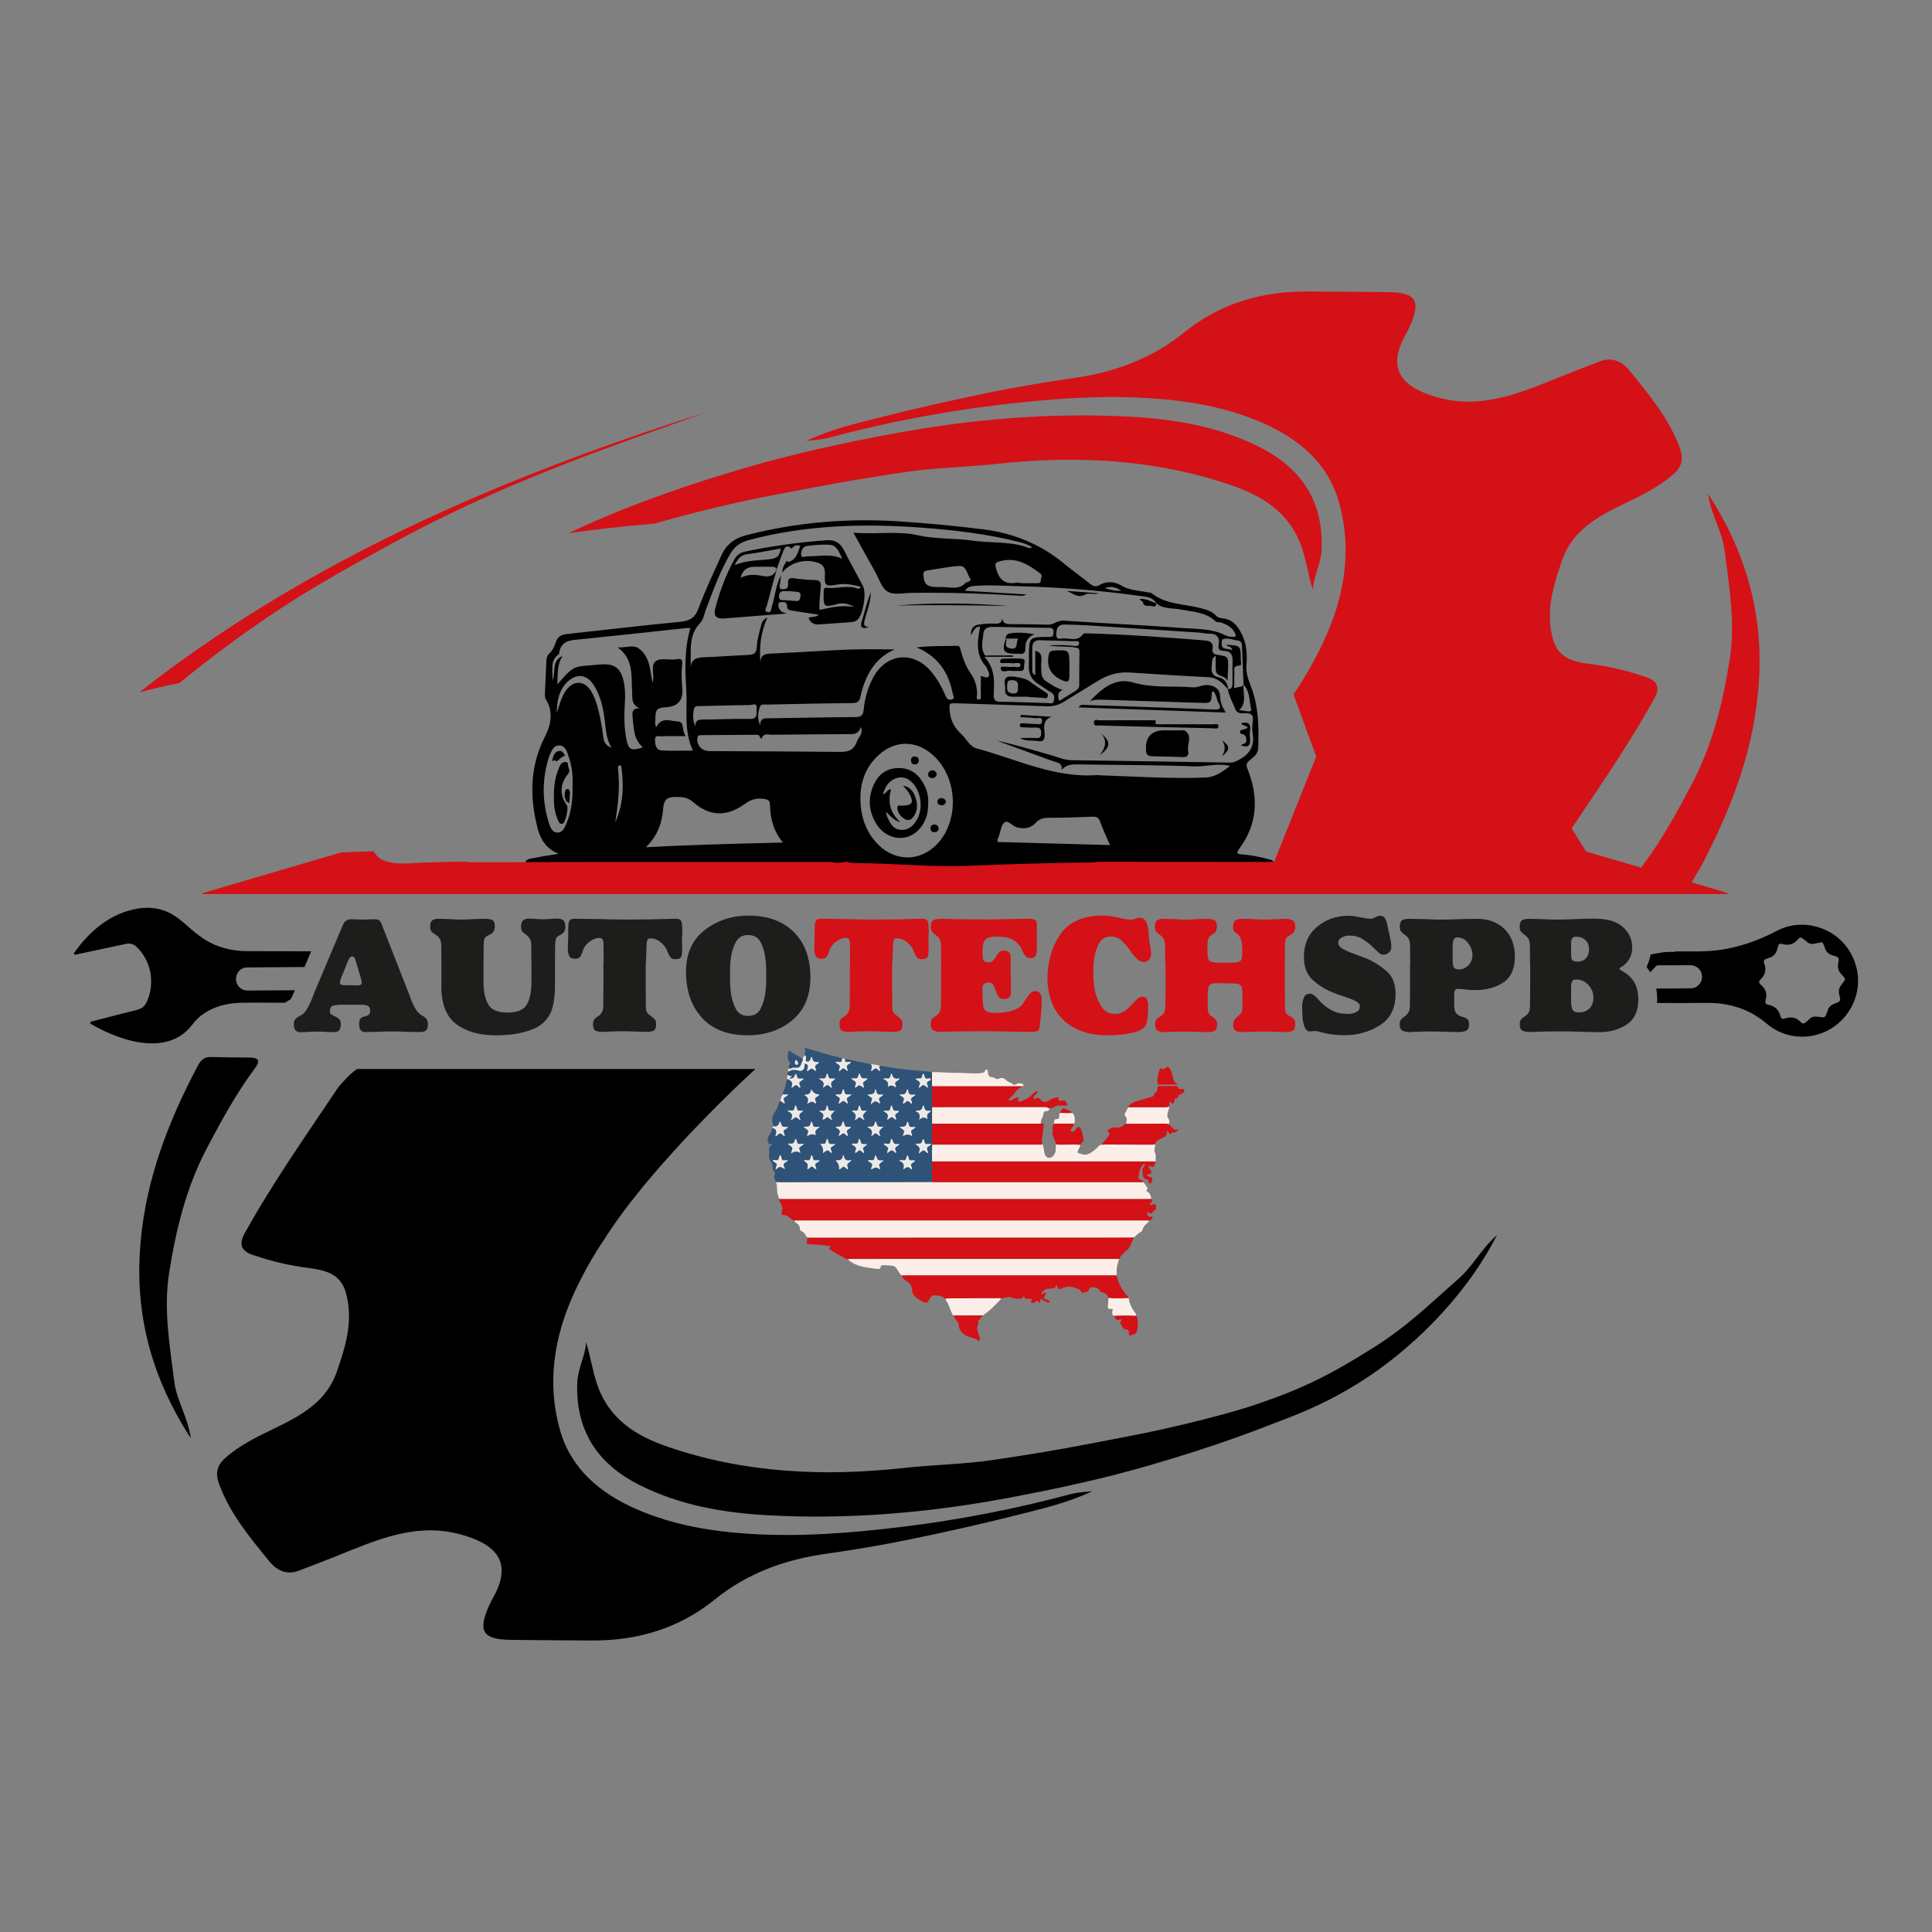 <?xml version="1.0" encoding="UTF-8"?> <svg xmlns="http://www.w3.org/2000/svg" id="_Слой_1" data-name="Слой_1" viewBox="0 0 500 500"><rect x="0" y="0" width="500" height="500" fill="#808080" stroke="none"/><defs><style> .cls-1 { fill: #ede9e7; } .cls-2 { fill: #1d1d1b; } .cls-3 { fill: #fbeee8; } .cls-4 { fill: #2f5278; } .cls-5 { fill: #d41116; } </style></defs><path class="cls-5" d="M46.45,176.76c8.43-6.9,17.18-13.39,26.32-19.38,9.43-6.18,19.29-11.59,29.18-16.99,16.77-9.14,34.21-16.64,52.06-23.29,9.58-3.57,19.23-6.96,28.85-10.44-53.08,16.78-103.42,38.46-146.82,72.52,3.24-.88,6.69-1.68,10.41-2.42Z"></path><path class="cls-5" d="M339.74,152.62c.26-3.64,2.16-6.79,2.3-10.4.49-12.39-5.16-21.02-16.05-26.51-10.41-5.25-21.71-7.22-33.12-7.85-20.91-1.16-41.66.61-62.27,4.47-12.55,2.35-25.03,5.04-37.26,8.62-14.89,4.35-29.58,9.38-43.69,15.86-.85.39-1.69.79-2.54,1.18,7.28-1.02,14.71-1.84,22.25-2.47,7.08-2.04,14.23-3.86,21.44-5.46,6.24-1.39,12.54-2.5,18.81-3.73,8.24-1.61,16.51-2.94,24.81-4.17,7.69-1.14,15.47-1.22,23.16-2.07,20.73-2.28,41.16-1.32,60.95,5.45,8.05,2.75,15.23,6.99,18.37,16.18,1.23,3.6,1.72,7.22,2.84,10.9Z"></path><path class="cls-5" d="M208.65,114.15s.06-.03.09-.04c-.04,0-.08,0-.12.01l.03.03Z"></path><path class="cls-5" d="M208.65,114.15s-.03-.03-.03-.03c-.17.09-.34.18-.51.27.18-.08.36-.16.54-.24Z"></path><path class="cls-5" d="M442.03,127.73c.86,5.78,3.68,9.76,4.3,14.75,1.19,9.47,2.84,18.71,1.29,28.38-1.79,11.21-4.46,22.01-9.78,32.09-3.71,7.03-7.51,14.01-12.27,20.42-1.31,1.76-1.53,2.9,1.2,2.93,3.35.04,6.7.05,10.04.15,1.71.05,2.62-.73,3.4-2.21,7.52-14.21,13.26-28.9,14.79-45.17,1.74-18.41-2.44-35.08-12.98-51.33Z"></path><path d="M387.43,319.6c-4.31,3.91-6.23,8.08-10.01,11.38-7.17,6.27-12.92,12.08-21.93,17.76-11.12,7-18.16,10.55-30.07,14.61-7.24,2.47-21.67,7.22-29.12,7.78-2.05.15-3.08.67-1.83,2.49,1.54,2.24,8.52-2.59,10.01-.32.76,1.16,1.82,1.31,3.4.97,15.12-3.26,29.94-7.71,43.77-16.36,13.07-8.17,27.46-21.92,35.77-38.3Z"></path><path class="cls-5" d="M425.78,175.17c-4.62-1.62-9.41-2.72-14.29-3.33-6.94-.87-9.41-2.92-10.23-9.77-.71-5.91,1.09-11.54,3.01-17.09,2.71-7.83,9.34-11.36,16.11-14.64,4.52-2.19,9.03-4.33,12.81-7.72,2.12-1.9,2.56-3.97,1.51-6.78-2.86-7.69-8.01-13.83-13.08-20.04-1.95-2.39-4.59-3.41-7.47-2.31-3.31,1.26-6.64,2.53-9.93,3.85-10.27,4.12-20.49,8.77-32.18,5.5-7.87-2.2-13.66-6.33-8.45-15.89.44-.81.88-1.63,1.26-2.48,2.98-6.61,1.65-8.77-5.58-8.87-6.97-.1-13.93-.1-20.9-.16-11.82-.09-22.66,3.1-31.87,10.56-8.51,6.89-18.18,10.37-28.84,11.88-7.24,1.03-14.47,2.24-21.63,3.71-9.25,1.9-18.48,3.96-27.63,6.27-6.66,1.69-13.41,3.22-19.66,6.23,1.94-.22,3.87-.3,5.81-.82,14.43-3.87,29.12-6.7,43.92-8.48,12.73-1.53,25.58-2.55,38.46-1.78,10.28.62,20.36,2.29,29.85,6.45,9.32,4.09,16.85,10.36,19.71,20.4,3.45,12.12,1.58,24.06-3.61,35.43-2.32,5.09-5.06,9.89-8.13,14.45,1.14,3.03,2.22,6,3.25,8.86.41,1.13.82,2.25,1.24,3.38.46,1.25.93,2.52,1.4,3.81,9.81,1.49,19.61,3.01,29.41,4.54l4.3.67c1.38.21,2.76.45,4.14.68,1.25.21,2.51.43,3.77.62,4.6.72,8.42,3.4,10.73,7.54l.43.78c.15.28.35.64.49.88,4.58,3.71,4.81,8.97,4.89,10.75,0,0,.04.8.06,1.07.02.03.03.06.05.09,1.07-.71,2.07-1.6,3.06-2.67.71-.78,1.5-1.51,2.09-2.39,8.27-12.37,16.85-24.52,24.07-37.57,1.86-3.36.27-4.74-2.33-5.64Z"></path><path d="M151.7,347.38c-.26,3.64-2.16,6.79-2.3,10.4-.49,12.39,5.16,21.02,16.05,26.51,10.41,5.25,21.71,7.22,33.12,7.85,20.91,1.16,41.66-.61,62.27-4.47,12.55-2.35,25.03-5.04,37.26-8.62,14.89-4.35,29.58-9.38,43.69-15.86.85-.39,1.69-.79,2.54-1.18-7.28,1.02-14.71,1.84-22.25,2.47-7.08,2.04-14.23,3.86-21.44,5.46-6.24,1.39-12.54,2.5-18.81,3.73-8.24,1.61-16.51,2.94-24.81,4.17-7.69,1.14-15.47,1.22-23.16,2.07-20.73,2.28-41.16,1.32-60.95-5.45-8.05-2.75-15.23-6.99-18.37-16.18-1.23-3.6-1.72-7.22-2.84-10.9Z"></path><path class="cls-5" d="M282.78,385.85s-.06.03-.09.04c.04,0,.08,0,.12-.01l-.03-.03Z"></path><path class="cls-5" d="M282.78,385.85s.03.03.03.03c.17-.09.34-.18.51-.27-.18.08-.36.16-.54.24Z"></path><path d="M49.4,372.27c-.86-5.78-3.68-9.76-4.3-14.75-1.19-9.47-2.84-18.71-1.29-28.38,1.79-11.21,4.46-22.01,9.78-32.09,3.71-7.03,7.51-14.01,12.27-20.42,1.31-1.76,1.53-2.9-1.2-2.93-3.35-.04-6.7-.05-10.04-.15-1.71-.05-2.62.73-3.4,2.21-7.52,14.21-13.26,28.9-14.79,45.17-1.74,18.41,2.44,35.08,12.98,51.33Z"></path><path d="M65.65,324.83c4.62,1.62,9.41,2.72,14.29,3.33,6.94.87,9.41,2.92,10.23,9.77.71,5.91-1.09,11.54-3.01,17.09-2.71,7.83-9.34,11.36-16.11,14.64-4.52,2.19-9.03,4.33-12.81,7.72-2.12,1.9-2.56,3.97-1.51,6.78,2.86,7.69,8.01,13.83,13.08,20.04,1.95,2.39,4.59,3.41,7.47,2.31,3.31-1.26,6.64-2.53,9.93-3.85,10.27-4.12,20.49-8.77,32.18-5.5,7.87,2.2,13.66,6.33,8.45,15.89-.44.81-.88,1.63-1.26,2.48-2.98,6.61-1.65,8.77,5.58,8.87,6.97.1,13.93.1,20.9.16,11.82.09,22.66-3.1,31.87-10.56,8.51-6.89,18.18-10.37,28.84-11.88,7.24-1.03,14.47-2.24,21.63-3.71,9.25-1.9,18.48-3.96,27.63-6.27,6.66-1.69,13.41-3.22,19.66-6.23-1.94.22-3.87.3-5.81.82-14.43,3.87-29.12,6.7-43.92,8.48-12.73,1.53-25.58,2.55-38.46,1.78-10.28-.62-20.36-2.29-29.85-6.45-9.32-4.09-16.85-10.36-19.71-20.4-3.45-12.12-1.58-24.06,3.61-35.43,2.32-5.09,5.06-9.89,8.13-14.45-1.14-3.03-2.22-6-3.25-8.86-.41-1.13-.82-2.25-1.24-3.38-.46-1.25-.93-2.52-1.4-3.81-9.81-1.49-19.61-3.01-29.41-4.54l-4.3-.67c-1.38-.21-2.76-.45-4.14-.68-1.25-.21-2.51-.43-3.77-.62-4.6-.72-8.42-3.4-10.73-7.54l-.43-.78c-.15-.28-.35-.64-.49-.88-4.58-3.71-4.81-8.97-4.89-10.75,0,0-.04-.8-.06-1.07-.02-.03-.03-.06-.05-.09-1.07.71-2.07,1.6-3.06,2.67-.71.78-1.5,1.51-2.09,2.39-8.27,12.37-16.85,24.52-24.07,37.57-1.86,3.36-.27,4.74,2.33,5.64Z"></path><g><path class="cls-2" d="M81.22,257.18l7.48-17.71c.23-.55.53-.95.89-1.2.36-.25.83-.37,1.41-.37.26,0,.51,0,.76.02s.49.02.72.02.47,0,.72.02c.25.02.5.02.76.02h.72c.25,0,.5-.01.76-.04.23,0,.47,0,.72-.02s.49-.02.72-.02c.49,0,.87.06,1.13.2s.49.44.7.94l7.44,18.97c.06.17.12.34.17.5.06.16.11.33.17.5.32.78.7,1.53,1.13,2.24.43.71,1.03,1.27,1.78,1.67.49.26.84.57,1.04.91.2.35.3.8.3,1.35,0,.67-.16,1.15-.48,1.46s-.86.46-1.61.46c-.61,0-1.22-.02-1.83-.04-.61-.03-1.22-.04-1.83-.04-.61-.03-1.22-.05-1.83-.06-.61-.01-1.22-.02-1.83-.02-.55,0-1.11,0-1.67.02s-1.14.04-1.72.06c-.55,0-1.11.01-1.67.04-.57.03-1.14.04-1.72.04-.61,0-1.03-.2-1.26-.59-.23-.39-.35-.86-.35-1.41,0-.58.09-1.04.28-1.37.19-.33.57-.56,1.15-.67.41-.09.75-.23,1.02-.43s.41-.54.41-1c0-.75-.25-1.21-.74-1.37-.49-.16-1.03-.24-1.61-.24h-5.39c-.75.03-1.39.12-1.91.28-.52.16-.78.65-.78,1.49,0,.29.1.51.3.67.2.16.45.31.74.45.06.03.12.06.17.09.06.03.13.06.22.09.35.14.67.35.96.63.29.27.43.71.43,1.32,0,.7-.12,1.22-.37,1.57-.25.35-.72.52-1.41.52-.38,0-.76-.02-1.15-.04-.39-.03-.78-.04-1.15-.04-.38-.03-.76-.05-1.15-.06s-.78-.02-1.15-.02c-.35,0-.69,0-1.02.02-.33.01-.66.04-.98.06-.35,0-.69.01-1.02.04-.33.03-.67.04-1.02.04-.67,0-1.12-.2-1.37-.59s-.37-.89-.37-1.5c0-.55.12-.97.37-1.26.25-.29.6-.55,1.07-.78.75-.35,1.36-.88,1.81-1.59.45-.71.83-1.46,1.15-2.24.14-.29.27-.58.37-.87.1-.29.21-.58.33-.87.03-.03.05-.06.07-.09.01-.03.02-.06.02-.09v-.04ZM92.27,255.01c.06.03.11.04.15.04h.11c.29-.03.54-.09.76-.17.22-.09.33-.28.33-.57,0-.09,0-.17-.02-.26s-.04-.17-.06-.26c0-.06,0-.11-.02-.15s-.02-.08-.02-.11l-1.57-5.31-.04-.04c-.06-.17-.15-.33-.28-.46s-.28-.2-.46-.2c-.2,0-.37.07-.5.22s-.24.29-.33.43c-.03.06-.06.12-.09.17-.03.06-.06.12-.09.17l-2,4.93c0,.09,0,.16-.02.22-.01.06-.04.1-.06.13-.03.06-.05.12-.07.17s-.02.11-.02.17c0,.37.12.61.35.71.23.1.51.15.83.15h3.13Z"></path><path class="cls-2" d="M114.24,255.14v-5.61l-.04-4.7c0-.94-.15-1.6-.46-2-.3-.39-.63-.69-.98-.9-.03-.03-.07-.06-.11-.09-.04-.03-.1-.06-.15-.09-.32-.2-.6-.43-.83-.68-.23-.25-.35-.68-.35-1.29,0-.78.19-1.31.56-1.59s.9-.41,1.57-.41c.49,0,.99.01,1.5.04s1.02.04,1.54.04c.49.03.99.06,1.5.09s1.01.04,1.5.04.99-.01,1.5-.04,1.01-.06,1.5-.09c.49,0,.99-.01,1.5-.04s1.01-.04,1.5-.04c.81,0,1.44.1,1.89.3.45.2.67.77.67,1.7,0,.56-.12,1.01-.35,1.35-.23.34-.6.61-1.09.82-.7.29-1.11.64-1.24,1.04s-.2.94-.2,1.61v.22l-.04,4.7v4.74c0,2.26.39,4.13,1.17,5.59.78,1.46,2.42,2.2,4.92,2.2,2.67,0,4.39-.72,5.16-2.15.77-1.44,1.15-3.3,1.15-5.59v-4.79l-.04-4.7c0-.91-.14-1.56-.41-1.95-.28-.39-.57-.71-.89-.94-.06-.03-.1-.06-.13-.09s-.07-.06-.13-.09c-.29-.2-.54-.44-.76-.7-.22-.26-.33-.69-.33-1.27,0-.75.18-1.28.54-1.59.36-.3.86-.46,1.5-.46.32,0,.62,0,.91.02.29.01.59.04.91.07.29.03.59.05.89.06.3.01.6.02.89.02.32,0,.64,0,.96-.02s.64-.04.96-.06c.29-.03.59-.05.91-.07.32-.01.64-.02.96-.02.67,0,1.17.15,1.52.46.35.3.52.83.52,1.59,0,.53-.1.97-.3,1.31-.2.34-.54.63-1,.87-.64.29-1.02.62-1.13,1-.12.38-.19.87-.22,1.48v.44l-.04,4.65v5.96c0,.41-.02.81-.04,1.22-.06,1.39-.26,2.76-.61,4.09-.35,1.33-1.03,2.52-2.05,3.57-.87.9-1.97,1.6-3.31,2.09s-2.7.86-4.09,1.09c-.9.15-1.78.25-2.65.3-.87.06-1.68.09-2.44.09-4.32,0-7.77-.96-10.35-2.89-2.58-1.93-3.87-5.21-3.87-9.85v-.04Z"></path><path class="cls-2" d="M156.22,248.88l-.04-4.36v-.52c-.03-.32-.11-.61-.24-.87s-.39-.39-.76-.39h-.17c-.9.06-1.74.4-2.52,1.02-.78.62-1.32,1.34-1.61,2.15,0,.03,0,.05-.02.06-.01.02-.02.04-.02.07-.03.06-.05.12-.07.2-.01.07-.04.14-.06.2-.15.44-.33.83-.57,1.17-.23.35-.67.52-1.31.52-.75,0-1.25-.24-1.5-.72-.25-.48-.37-1.04-.37-1.67,0-.5,0-.99.02-1.49.01-.5.04-.99.06-1.49,0-.5,0-.99.02-1.49s.02-.99.02-1.49c0-.58.09-1.06.26-1.44s.59-.57,1.26-.57c1.04,0,2.1.01,3.15.04s2.12.04,3.2.04c1.07.03,2.14.06,3.2.09,1.06.03,2.11.04,3.15.04,1.13,0,2.27,0,3.42-.02,1.15-.01,2.28-.02,3.42-.02,1.13-.03,2.27-.06,3.42-.09,1.15-.03,2.28-.06,3.42-.09.35,0,.65.06.91.2s.44.39.52.76c.06.23.1.53.13.88.03.35.04.73.04,1.14v.35c0,.38,0,.75-.02,1.12-.02.37-.04.68-.07.94v.67c0,.22.01.44.04.67v1.35c0,.99-.11,1.63-.33,1.94-.22.3-.7.46-1.46.46-.55,0-.95-.15-1.2-.46-.25-.3-.46-.67-.63-1.11-.03-.06-.06-.12-.09-.2-.03-.07-.06-.15-.09-.24-.32-.87-.89-1.65-1.72-2.35-.83-.7-1.73-1.04-2.72-1.04-.35,0-.58.12-.7.37-.12.25-.19.52-.22.8,0,.12,0,.22-.02.3-.02.09-.02.17-.02.26v.17l-.22,5.75v4.8l.04,4.71v.61c0,.73.14,1.25.41,1.57s.59.58.94.78c0,.03,0,.05.02.07.01.02.04.02.06.02.32.23.6.48.85.74.25.26.37.68.37,1.26,0,.93-.23,1.49-.67,1.7-.45.2-1.08.3-1.89.3-.46,0-.94-.02-1.41-.04-.48-.03-.95-.04-1.41-.04-.49-.03-.97-.05-1.44-.06-.46-.01-.94-.02-1.44-.02-.7,0-1.39,0-2.07.02s-1.36.04-2.02.06c-.23.03-.46.05-.7.07s-.46.02-.7.02c-.75,0-1.37-.1-1.85-.28-.48-.19-.72-.76-.72-1.72,0-.58.11-1,.33-1.24.22-.25.47-.47.76-.68.03-.03.06-.05.11-.07s.09-.04.15-.06c.32-.23.62-.55.89-.94s.41-1.07.41-2.03l.04-4.75v-6.45Z"></path><path class="cls-2" d="M209.74,252.88c0,4.84-1.57,8.56-4.7,11.16s-7,3.89-11.62,3.89c-5.08,0-8.99-1.51-11.75-4.52-2.76-3.02-4.13-7-4.13-11.96,0-4.67,1.61-8.25,4.83-10.75,3.22-2.49,7-3.74,11.35-3.74,4.96,0,8.87,1.42,11.73,4.26,2.86,2.84,4.28,6.74,4.28,11.7v-.04ZM198.29,252.22c0-.55,0-1.2-.02-1.96-.02-.75-.08-1.52-.2-2.31-.17-1.48-.58-2.84-1.22-4.09-.64-1.25-1.71-1.87-3.22-1.87s-2.58.62-3.22,1.85-1.06,2.6-1.26,4.11c-.12.84-.18,1.65-.2,2.44s-.02,1.46-.02,2.04,0,1.26.02,2.05.08,1.6.2,2.44c.2,1.51.62,2.89,1.26,4.13s1.71,1.87,3.22,1.87,2.58-.62,3.22-1.87,1.04-2.62,1.22-4.13c.12-.78.18-1.55.2-2.31.01-.75.02-1.42.02-2v-.39Z"></path><path class="cls-5" d="M220,248.88l-.04-4.36v-.52c-.03-.32-.11-.61-.24-.87s-.39-.39-.76-.39h-.17c-.9.06-1.74.4-2.52,1.02-.78.62-1.32,1.34-1.61,2.15,0,.03,0,.05-.02.06-.01.02-.02.04-.02.07-.03.06-.05.12-.07.2-.01.07-.04.14-.06.2-.15.44-.33.83-.57,1.17-.23.35-.67.52-1.31.52-.75,0-1.25-.24-1.5-.72-.25-.48-.37-1.04-.37-1.67,0-.5,0-.99.02-1.49.01-.5.04-.99.06-1.49,0-.5,0-.99.02-1.49s.02-.99.02-1.49c0-.58.09-1.06.26-1.44s.59-.57,1.26-.57c1.04,0,2.1.01,3.15.04s2.12.04,3.2.04c1.07.03,2.14.06,3.2.09,1.06.03,2.11.04,3.15.04,1.13,0,2.27,0,3.42-.02,1.15-.01,2.28-.02,3.42-.02,1.13-.03,2.27-.06,3.42-.09,1.15-.03,2.28-.06,3.42-.09.35,0,.65.06.91.2s.44.39.52.76c.06.23.1.53.13.88.03.35.04.73.04,1.14v.35c0,.38,0,.75-.02,1.12-.02.37-.04.68-.07.94v.67c0,.22.01.44.04.67v1.35c0,.99-.11,1.63-.33,1.94-.22.3-.7.46-1.46.46-.55,0-.95-.15-1.2-.46-.25-.3-.46-.67-.63-1.11-.03-.06-.06-.12-.09-.2-.03-.07-.06-.15-.09-.24-.32-.87-.89-1.65-1.72-2.35-.83-.7-1.73-1.04-2.72-1.04-.35,0-.58.12-.7.37-.12.25-.19.52-.22.8,0,.12,0,.22-.02.3-.02.09-.02.17-.02.26v.17l-.22,5.75v4.8l.04,4.71v.61c0,.73.14,1.25.41,1.57s.59.58.94.78c0,.03,0,.05.02.07.01.02.04.02.06.02.32.23.6.48.85.74.25.26.37.68.37,1.26,0,.93-.23,1.49-.67,1.7-.45.2-1.08.3-1.89.3-.46,0-.94-.02-1.41-.04-.48-.03-.95-.04-1.41-.04-.49-.03-.97-.05-1.44-.06-.46-.01-.94-.02-1.44-.02-.7,0-1.39,0-2.07.02s-1.36.04-2.02.06c-.23.03-.46.05-.7.07s-.46.02-.7.02c-.75,0-1.37-.1-1.85-.28-.48-.19-.72-.76-.72-1.72,0-.58.11-1,.33-1.24.22-.25.47-.47.76-.68.03-.03.06-.05.11-.07s.09-.04.15-.06c.32-.23.62-.55.89-.94s.41-1.07.41-2.03l.04-4.75v-6.45Z"></path><path class="cls-5" d="M243.58,249.61l-.04-4.7c0-.91-.14-1.56-.41-1.95-.28-.4-.57-.71-.89-.94-.06-.03-.11-.06-.15-.09-.04-.03-.08-.06-.11-.09-.29-.2-.54-.44-.76-.7-.22-.26-.33-.69-.33-1.27,0-.9.23-1.47.7-1.72s1.09-.37,1.87-.37c.52,0,1.04,0,1.57.02s1.04.04,1.57.06c.26,0,.52,0,.78.02s.52.02.78.02l6.61.04c.96.03,1.91.03,2.87,0,.96-.03,1.91-.06,2.87-.09.96,0,1.91-.01,2.87-.04.96-.03,1.91-.04,2.87-.04.52,0,1,.07,1.44.22.43.15.65.57.65,1.26v6.57c0,.61-.11,1.12-.33,1.52-.22.41-.66.61-1.33.61-.52,0-.92-.14-1.2-.43s-.51-.65-.72-1.09c-.09-.2-.18-.41-.28-.63-.1-.22-.21-.43-.33-.63-.41-.7-1.04-1.33-1.89-1.91-.86-.58-2.28-.87-4.28-.87-1.42,0-2.39.25-2.92.76s-.78,1.49-.78,2.94v.43c0,1.02.09,1.69.26,2.02.17.33.59.5,1.26.5.55,0,.96-.15,1.22-.46.26-.3.51-.63.74-.98v-.06s.01-.02.04-.02c.2-.38.45-.72.74-1.04s.74-.48,1.35-.48c.44,0,.81.12,1.13.35s.49.58.52,1.04c0,.78,0,1.57.02,2.35s.02,1.57.02,2.35,0,1.57.02,2.35.02,1.57.02,2.35c0,.55-.12.97-.37,1.26-.25.29-.69.46-1.33.52-.75,0-1.27-.22-1.55-.67s-.5-.95-.67-1.5l-.04-.09c-.15-.52-.34-.99-.59-1.41s-.69-.63-1.33-.63c-.41,0-.75.12-1.04.35s-.43.55-.43.96v2.65c.03.55.06,1.07.11,1.54.04.48.12.86.24,1.15.17.43.46.73.87.89.41.16.84.25,1.31.28.14.03.3.04.46.04h1.13c.22,0,.43-.01.63-.04.78-.06,1.55-.17,2.31-.35.75-.17,1.46-.45,2.13-.83.41-.2.75-.49,1.04-.87.29-.38.57-.78.83-1.22.06-.09.11-.17.17-.26.06-.09.12-.17.17-.26.32-.49.65-.92,1-1.28.35-.36.75-.54,1.22-.54.61,0,1.04.22,1.31.65.26.44.39.91.39,1.44,0,.46,0,.93-.02,1.39-.01.46-.04.93-.06,1.39-.06.7-.12,1.4-.2,2.11-.07.71-.15,1.4-.24,2.07-.06.7-.25,1.12-.57,1.28-.32.16-.8.24-1.44.24-1.01,0-2.03-.01-3.04-.04-1.02-.03-2.03-.04-3.05-.04-1.04-.03-2.07-.05-3.09-.07s-2.03-.02-3.05-.02c-1.1,0-2.21,0-3.33.02-1.12.01-2.23.02-3.33.02l-4.74.13c-.73,0-1.33-.12-1.83-.37-.49-.25-.74-.79-.74-1.63,0-.61.11-1.04.33-1.31.22-.26.47-.48.76-.65.06-.03.1-.05.13-.06s.07-.04.13-.07c.32-.23.62-.54.89-.91.27-.38.41-1.04.41-2l.04-4.79v-5.66Z"></path><path class="cls-5" d="M271.08,253.57c0-4.64,1.12-8.57,3.35-11.79,2.23-3.22,5.9-4.83,11.01-4.83.67,0,1.33.05,1.98.15.65.1,1.28.22,1.89.37.61.12,1.19.23,1.74.35.55.12,1.07.17,1.57.17h.39c.15-.03.28-.06.41-.09s.25-.07.37-.13c.06-.03.12-.05.17-.07.06-.01.12-.02.17-.02.11-.06.24-.1.37-.13.13-.03.25-.04.37-.04.78,0,1.33.3,1.65.91s.54,1.29.65,2.04c.03.29.06.59.09.89.03.3.04.57.04.8.03.09.04.17.04.24v.2c.03.29.07.57.11.85.04.28.08.56.11.85.03.06.05.12.07.2s.02.14.02.2c.06.38.11.74.15,1.09.04.35.08.7.11,1.04,0,.52-.15,1-.46,1.44-.3.44-.75.67-1.33.7-.67,0-1.25-.23-1.76-.7-.51-.46-.99-1.01-1.46-1.65-.12-.15-.23-.3-.33-.46-.1-.16-.21-.33-.33-.5-.61-.81-1.28-1.56-2-2.24-.73-.68-1.65-1.02-2.78-1.02-1.39,0-2.4.58-3.02,1.74-.62,1.16-1.04,2.45-1.24,3.87-.12.75-.19,1.49-.22,2.22-.03.73-.04,1.35-.04,1.87,0,.58.03,1.23.09,1.96.06.73.16,1.46.3,2.22.32,1.54.88,2.94,1.7,4.22.81,1.28,2,1.91,3.57,1.91.93,0,1.72-.23,2.39-.7s1.26-.99,1.78-1.57c.35-.35.67-.69.96-1.02.29-.33.58-.6.87-.8.15-.12.3-.21.46-.28s.33-.11.5-.11c.61,0,1.01.2,1.2.59.19.39.31.83.37,1.33v1.74c0,.32-.02.64-.04.96-.06.67-.16,1.31-.3,1.94s-.38,1.11-.7,1.46c-.44.43-1.12.79-2.07,1.07-.94.27-1.94.48-2.98.63-.84.11-1.65.2-2.44.24s-1.44.06-1.96.06c-4.58,0-8.27-1.2-11.05-3.61-2.78-2.41-4.29-5.97-4.53-10.7v-.04Z"></path><path class="cls-5" d="M301.57,249.57l-.04-4.7c0-.91-.14-1.56-.41-1.95-.28-.39-.57-.71-.89-.94-.06-.03-.11-.06-.15-.09-.04-.03-.08-.06-.11-.09-.29-.2-.54-.44-.76-.7-.22-.26-.33-.69-.33-1.27,0-.81.19-1.36.56-1.63s.91-.41,1.61-.41c.49,0,.97.01,1.44.04s.94.04,1.44.04c.46.03.94.06,1.41.09.48.03.95.04,1.41.04.49,0,.97-.01,1.44-.04.46-.03.94-.06,1.44-.09.46,0,.94-.01,1.41-.04.48-.03.95-.04,1.41-.04.67,0,1.25.11,1.74.33.49.22.74.75.74,1.59,0,.39-.05.75-.15,1.09-.1.34-.33.62-.67.82l-.7.43c-.38.26-.62.6-.74,1-.12.41-.17.83-.17,1.26v2.26c0,1.25.22,1.99.67,2.22.45.23,1.17.35,2.15.35h3.35c1.04.03,1.78-.09,2.2-.35s.63-.98.63-2.15c0-1.73-.12-2.91-.37-3.56s-.51-1.08-.8-1.32c-.09-.06-.17-.11-.24-.15s-.14-.08-.2-.11c-.2-.15-.39-.34-.54-.57-.16-.23-.24-.64-.24-1.23.06-.84.3-1.37.72-1.59.42-.22.99-.33,1.72-.33.44,0,.88.01,1.33.04.45.03.91.04,1.37.04.43.03.88.06,1.33.09.45.03.89.04,1.33.04.49,0,.97,0,1.44-.02.46-.01.94-.04,1.44-.06.23,0,.46,0,.7-.02s.46-.02.7-.02c.23-.03.47-.05.72-.06.25-.01.48-.02.72-.02.75,0,1.37.13,1.85.39s.72.81.72,1.65c0,.53-.1.96-.3,1.3-.2.34-.54.62-1,.86-.64.29-1.01.63-1.13,1.01-.12.38-.19.88-.22,1.49v.44l-.04,4.65v5.74l.04,4.7v.61c0,.87.14,1.45.41,1.74.27.29.59.51.93.65l.04.04c.32.15.61.34.87.59s.39.73.39,1.46c0,.93-.23,1.49-.67,1.7-.45.2-1.08.3-1.89.3-.46,0-.94-.02-1.41-.04-.48-.03-.95-.04-1.41-.04-.49-.03-.97-.05-1.44-.06-.46-.01-.94-.02-1.44-.02-.46,0-.93,0-1.39.02-.46.01-.93.04-1.39.06-.46,0-.93.01-1.39.04-.46.03-.93.04-1.39.04-.64,0-1.17-.12-1.59-.37-.42-.25-.63-.75-.63-1.5,0-.61.11-1.06.33-1.35.22-.29.47-.54.76-.74l.09-.09c.32-.26.6-.56.85-.89.25-.33.37-.89.37-1.67v-2.78c0-1.36-.13-2.24-.39-2.63-.26-.39-1.07-.59-2.44-.59h-1.04c-.35,0-.7-.01-1.04-.04h-2.33c-.07,0-.15.01-.24.04-.32.06-.61.17-.87.33-.26.16-.42.41-.48.76-.06.35-.1.7-.13,1.07-.03.36-.04.73-.04,1.11v3.31c.03.38.11.74.24,1.09.13.35.35.61.67.78.03.03.06.05.09.07s.06.02.09.02c.38.26.7.54.96.83.26.29.39.7.39,1.22,0,.84-.2,1.39-.61,1.65s-1.03.39-1.87.39c-.46,0-.93-.02-1.41-.04-.48-.03-.95-.04-1.41-.04-.49-.03-.97-.05-1.44-.06-.46-.01-.94-.02-1.44-.02h-1.33c-.45,0-.89.01-1.33.04-.23,0-.46,0-.67.02-.22.01-.43.02-.63.02-.23.03-.46.05-.67.07s-.44.02-.67.02c-.73,0-1.33-.12-1.83-.37-.49-.25-.74-.79-.74-1.63,0-.61.11-1.04.33-1.28.22-.25.47-.47.76-.67.06,0,.1-.01.13-.04.03-.03.06-.06.09-.09.35-.2.66-.5.94-.89.27-.39.41-1.08.41-2.07l.04-4.74v-5.74Z"></path><path class="cls-2" d="M360.05,244.96v.17c0,.61-.2,1.07-.59,1.39-.39.32-.88.51-1.46.57-.46,0-.95-.26-1.46-.78s-1.1-1.09-1.76-1.7c-.7-.61-1.49-1.17-2.37-1.7s-1.95-.78-3.2-.78c-.15,0-.3,0-.46.02s-.31.04-.46.06c-.46.12-.9.31-1.31.59-.41.28-.62.66-.65,1.15,0,.55.29,1.02.87,1.41.58.39,1.32.76,2.22,1.11.64.26,1.33.52,2.07.78.74.26,1.5.55,2.28.87,1.83.78,3.52,1.85,5.07,3.2,1.55,1.35,2.33,3.31,2.33,5.89,0,3.74-1.37,6.46-4.11,8.16s-5.76,2.54-9.07,2.54c-.99,0-1.98-.06-2.98-.17-1-.12-2-.3-2.98-.57-.06,0-.11-.01-.15-.04-.04-.03-.09-.04-.15-.04-.23-.09-.47-.15-.72-.2s-.5-.06-.76-.06c-.12,0-.23,0-.33.02-.1.02-.2.02-.28.02-.12.03-.23.04-.33.04h-.33c-.52,0-.91-.25-1.17-.76s-.45-1.08-.56-1.72c-.09-.44-.15-.86-.17-1.26-.03-.41-.04-.72-.04-.96v-.65c-.03-.15-.04-.28-.04-.41v-1.07c.06-.72.22-1.39.48-2,.26-.61.78-.91,1.57-.91.15,0,.28.02.41.07.13.04.25.11.37.2.35.2.72.52,1.11.96s.83.9,1.33,1.39c.7.64,1.56,1.23,2.59,1.78s2.34.83,3.94.83c.15,0,.3,0,.48-.02.17-.01.35-.04.52-.07.52-.09,1.01-.27,1.46-.56.45-.29.67-.74.67-1.35,0-.41-.22-.76-.67-1.06-.45-.3-1.05-.6-1.81-.89-.67-.23-1.41-.48-2.24-.76-.83-.27-1.66-.59-2.5-.93-1.83-.75-3.5-1.81-5-3.17-1.51-1.36-2.26-3.34-2.26-5.95,0-3.27,1.13-5.86,3.39-7.77,2.26-1.91,4.97-2.87,8.14-2.87.52,0,1.04.04,1.57.13.52.09,1.03.17,1.52.26.46.09.93.17,1.39.26.46.09.9.13,1.31.13.2,0,.39-.04.56-.11.17-.07.35-.15.52-.24.03-.03.06-.04.09-.04.17-.09.35-.17.54-.26.19-.09.4-.13.63-.13.61,0,1.04.22,1.31.65s.45.91.57,1.44c0,.09,0,.17.02.24.01.07.04.15.07.24.06.35.12.68.2,1.01s.15.67.24,1.01c.11.58.23,1.14.35,1.7.12.56.19,1.13.22,1.7v-.04Z"></path><path class="cls-2" d="M364.96,249.58l-.04-4.75c0-.91-.14-1.56-.41-1.95-.28-.4-.57-.71-.89-.94-.06-.03-.11-.06-.15-.09-.04-.03-.08-.06-.11-.09-.29-.2-.54-.43-.76-.68-.22-.25-.33-.67-.33-1.25,0-.84.2-1.39.59-1.65s.95-.39,1.67-.39,1.44.01,2.15.04c.71.03,1.43.04,2.15.04.72.03,1.44.06,2.15.09s1.43.04,2.15.04,1.51-.01,2.26-.04c.75-.03,1.52-.06,2.31-.09.75,0,1.51-.01,2.26-.04.75-.03,1.51-.04,2.26-.04,2.96,0,5.34.88,7.13,2.64,1.8,1.76,2.7,4.15,2.7,7.17s-1,5.36-3,6.67-4.42,1.96-7.27,1.96c-.23,0-.47,0-.72-.02s-.5-.02-.76-.02c-.17-.03-.35-.05-.52-.07-.17-.01-.35-.04-.52-.06-.41-.03-.78-.06-1.13-.09-.35-.03-.62-.04-.83-.04-.44,0-.7.15-.8.46s-.15.65-.15,1.03v2.62c0,1.17.2,1.93.61,2.3.41.36.84.62,1.31.76.06,0,.11,0,.15.02.04.01.08.04.11.06.44.12.82.29,1.15.5.33.22.5.69.5,1.42,0,.93-.3,1.49-.89,1.7-.6.2-1.25.3-1.98.3h-.13c-.55,0-1.12-.02-1.7-.04-.58-.03-1.15-.04-1.7-.04-.58-.03-1.15-.05-1.72-.06s-1.14-.02-1.72-.02c-.46,0-.93,0-1.39.02-.46.01-.91.02-1.35.02-.23,0-.46,0-.7.02-.23.01-.46.02-.7.02-.23.03-.46.05-.7.07-.23.01-.46.02-.7.02-.73,0-1.33-.12-1.83-.37-.49-.25-.74-.79-.74-1.63,0-.58.11-1,.33-1.24.22-.25.47-.47.76-.68.03-.03.07-.06.11-.09.04-.03.09-.06.15-.09.32-.23.62-.54.89-.94.27-.39.41-1.05.41-1.98l.04-4.75v-5.75ZM375.93,248.52c0,.64.07,1.18.22,1.63s.58.7,1.31.76c1.01,0,1.87-.37,2.57-1.11.7-.74,1.04-1.62,1.04-2.63,0-.14,0-.29-.02-.43-.01-.15-.04-.29-.07-.44-.17-.93-.61-1.78-1.31-2.55-.7-.77-1.54-1.15-2.52-1.15-.43,0-.73.16-.89.48-.16.32-.25.68-.28,1.09-.03.09-.04.19-.04.3v4.05Z"></path><g><path d="M75.22,258.6c.25-.42.48-.86.66-1.32.05-.11.1-.22.15-.33.05-.1.1-.2.13-.3.04-.13.09-.25.14-.37-4.08.02-8.15.06-12.23.07-1.7,0-2.99-1.32-3-2.96,0-1.69,1.2-3,2.92-3.02,4.94-.05,9.88-.08,14.82-.11l1.72-4.07c-5.51,0-11.01,0-16.52-.03-3.87-.02-7.54-.87-10.88-2.93-1.83-1.13-3.43-2.55-5.04-3.95-1.3-1.12-2.61-2.22-4.16-2.99-3.52-1.75-7.17-1.66-10.81-.56-5.86,1.78-10.13,5.69-13.68,10.5-.14.19-.42.39-.24.67.2.33.51.12.76.07,4.22-.89,8.45-1.8,12.67-2.7,1.09-.23,2.01.07,2.81.86,3.7,3.66,4.71,9.24,2.59,14.06-.52,1.19-1.32,1.85-2.57,2.16-3.84.95-7.66,1.95-11.49,2.94-.23.06-.56.03-.6.38-.04.33.27.4.49.52,1.64.93,3.32,1.77,5.06,2.48,3.35,1.35,6.79,2.36,10.45,2.35,4.21,0,7.78-1.44,10.41-4.85.68-.89,1.42-1.71,2.31-2.38,3.12-2.35,6.72-3.22,10.53-3.28,3.72-.06,7.45,0,11.18,0,.43-.34.91-.64,1.44-.91Z"></path><path d="M478.7,246.23c-3.85-6.37-12.31-8.79-18.87-5.33-4.83,2.55-9.89,4.33-15.32,5.02-3.41.43-6.83.27-10.26.31-.23,0-.47.01-.7.02-.22.08-.48.13-.78.11-1.92-.1-3.76.33-5.62.68-.17,1.09-.46,2.09-.92,2.97-.04.07-.08.15-.12.22.36.44.68.9.97,1.39.46-.49.93-.99,1.39-1.48.19-.2.37-.31.66-.31,2.78,0,5.55-.04,8.33-.04,1.33,0,2.41.77,2.83,1.93.45,1.25.13,2.51-.87,3.37-.5.43-1.1.67-1.76.68-3.01.03-6.02.05-9.03.07.16.91.25,1.86.25,2.85,0,.3-.01.6-.03.88,4.2.02,8.39.02,12.59-.03,5.94-.07,11.22,1.5,15.82,5.4,6.19,5.25,15.49,4.2,20.5-2.2,3.78-4.83,4.15-11.22.94-16.52ZM476.72,254.64c-.72.86-1.01,1.7-.71,2.85.41,1.58.36,1.67-1.18,2.24-1.04.39-1.71.96-1.91,2.06,0,.04-.03.08-.04.12-.55,1.45-.56,1.5-2.07,1.26-1.08-.17-2.02-.15-2.75.79-.09.12-.23.19-.35.28-.94.79-1.03.89-1.9.07-1.12-1.06-2.28-1.18-3.67-.79-1,.28-1.15.24-1.43-.75-.47-1.6-1.51-2.43-3.06-2.73-.7-.14-.92-.51-.72-1.17.02-.06,0-.13.02-.19.51-1.58-.07-2.81-1.25-3.83-.51-.44-.61-.87-.08-1.37,1.24-1.17,1.56-2.56.97-4.16-.25-.67-.04-1.05.65-1.2.14-.03.27-.15.41-.18,1.43-.32,2.11-1.3,2.38-2.65.02-.1.08-.2.1-.3.11-.66.47-.87,1.11-.69,1.62.47,3.01.11,4.09-1.23.41-.51.83-.56,1.32-.08.23.22.56.33.77.56.72.79,1.57.89,2.54.59.42-.13.88-.16,1.32-.24.15-.02.3-.08.46.14.16.36.39.77.52,1.22.33,1.12,1.03,1.73,2.17,2.04,1.51.41,1.57.51,1.3,2-.21,1.21.08,2.09.93,2.97,1.06,1.09,1.03,1.18.04,2.35Z"></path></g><path class="cls-2" d="M395.98,249.58l-.04-4.71c0-.91-.14-1.56-.41-1.95s-.57-.71-.89-.94c-.06-.03-.11-.06-.15-.09-.04-.03-.08-.06-.11-.09-.29-.2-.54-.44-.76-.7-.22-.26-.33-.69-.33-1.27,0-.84.2-1.39.61-1.65.41-.26.97-.39,1.7-.39.61,0,1.22.01,1.83.04s1.23.04,1.87.04c.61.03,1.22.06,1.83.09.61.03,1.22.04,1.83.04.78,0,1.57-.01,2.35-.04l2.35-.09c.75-.03,1.52-.06,2.31-.09s1.57-.04,2.35-.04c.84,0,1.68.04,2.52.13.84.09,1.67.26,2.48.52,1.45.47,2.66,1.31,3.63,2.54.97,1.23,1.46,2.61,1.46,4.16,0,1.1-.17,1.99-.52,2.66-.35.67-.73,1.21-1.13,1.61-.41.38-.78.67-1.13.87s-.52.38-.52.52c0,.03.02.07.07.11.04.04.08.08.11.11.03.03.06.05.09.06.03.01.06.04.09.07,1.57.81,2.71,1.83,3.44,3.05s1.09,2.73,1.09,4.53c0,2.99-1.01,5.15-3.02,6.47-2.02,1.32-4.37,1.98-7.07,1.98-.87,0-1.73-.01-2.59-.04-.86-.03-1.7-.06-2.54-.09-.84-.03-1.69-.05-2.55-.06-.86-.01-1.72-.02-2.59-.02-.64,0-1.28,0-1.94.02s-1.3.02-1.94.02c-.32,0-.64,0-.96.02-.32.01-.65.02-1,.02-.32.03-.64.05-.96.07-.32.01-.64.02-.96.02-.73,0-1.33-.12-1.83-.35-.49-.23-.74-.77-.74-1.61,0-.61.11-1.04.33-1.29s.47-.47.76-.68c.06,0,.1-.01.13-.04s.06-.06.09-.09c.35-.2.66-.5.94-.89.28-.39.41-1.08.41-2.07l.04-4.75v-5.75ZM406.6,244.26v2.78c0,.64.09,1.1.28,1.39.19.29.62.43,1.28.43.99,0,1.75-.28,2.28-.85.54-.57.8-1.34.8-2.33,0-1.04-.32-1.85-.96-2.41s-1.46-.85-2.48-.85c-.46,0-.78.16-.94.48-.16.32-.25.68-.28,1.09v.3-.04ZM406.6,255.57v3.39c0,.9.1,1.63.3,2.2.2.57.8.85,1.78.85,1.13,0,2.03-.35,2.7-1.06.67-.71,1-1.62,1-2.72,0-1.28-.44-2.38-1.31-3.33s-1.94-1.41-3.22-1.41c-.49,0-.82.16-.98.48-.16.32-.25.68-.28,1.09v.57-.04Z"></path></g><g><path d="M144.58,220.96c-3.08-1.19-4.68-3.63-5.42-6.5-2.13-8.19-2.08-16.14,1.96-24.01,1.34-2.61,2.21-6.19.2-9.34-.38-.59-.3-1.27-.28-1.93.12-2.7.26-5.41.36-8.11.03-.7.17-1.38.65-1.82.96-.88,1.46-1.98,1.84-3.18.41-1.27,1.39-1.83,2.69-1.97,9.83-1.07,19.65-2.23,29.49-3.18,2.47-.24,3.82-1.05,4.72-3.5,1.71-4.63,3.84-9.1,5.86-13.6,1.26-2.81,3.36-4.51,6.43-5.3,13.09-3.38,26.35-4.46,39.82-3.58,7.18.47,14.32,1.16,21.46,2.04,7.91.98,14.86,3.81,20.99,8.85,2.24,1.84,4.59,3.56,6.88,5.34.78.61,1.37.8,2.43.18,1.73-1.03,3.96-.78,5.48.15,2.18,1.33,4.5,1.3,6.78,1.78.39.08.87.03,1.14.25,3.66,2.94,8.27,2.73,12.48,3.82,1.54.39,3.06.74,4.2,2.01.55.61,1.43.6,2.2.75,2.21.43,3.3,1.83,4.34,3.82,1.45,2.75,1.5,5.55,1.29,8.39-.19,2.58,1.05,4.68,1.74,6.94,1.44,4.71,1.49,9.47,1.32,14.3-.06,1.7-1.29,2.38-2.28,3.25-.77.68-.91,1.16-.51,2.16,2.95,7.29,2.67,14.29-2.18,20.76-.81,1.08-.38,1.32.66,1.39,2.38.16,4.7.61,7,1.24.54.15,1.31.26,1.3.98-.01.72-.8.82-1.34.97-3.37.97-6.86,1.33-10.33,1.62-37.75,3.16-75.59,3.08-113.42,2.64-15.98-.19-31.95-.77-47.89-1.86-5.98-.41-11.98-.82-17.87-2.02-1.03-.21-2.76-.18-2.76-1.37,0-1.15,1.71-1.13,2.74-1.36,1.91-.42,3.87-.67,5.8-.98ZM321.87,177.07c-.33,2.22.99,4.71-1.18,6.7.77.11,1.47.23,2.18.31.46.05,1.06.07.91-.63-.47-2.17-.31-4.53-1.96-6.34-.13-3.22-.25-6.44-.38-9.66-.03-.74-.09-1.57-1.02-1.67-1.34-.15-2.65-.84-4.03-.32-.14.05-.18.46-.21.72-.27,2.3,1.63,1.46,2.73,2.1-.12-1.1-1.13-.82-1.63-1.4,3.78.17,3.8.17,3.83,3.64,0,.61.34,1.73-.34,1.74-1.89.03-1.22,1.32-1.3,2.2-.15,1.62.12,3.26-.22,4.21-.14-1.24,2.15-.34,2.61-1.6ZM317.82,178.4c-1.35-1.53-2.67-3.01-4.97-3.13-6.86-.35-13.71-.77-20.56-1.23-2.89-.19-5.48.57-7.91,2.04-2.99,1.81-5.98,3.63-8.95,5.48-1.38.86-2.83,1.29-4.49,1.22-7.72-.29-15.44-.51-23.17-.76-2.3-.07-2.17-.03-1.94,2.29.24,2.41,1.35,4.2,3.04,5.76,1.29,1.2,2.07,3.13,3.85,3.61,10.31,2.76,20.15,7.74,31.25,6.91.26-.02.53.05.79.06,9.04.3,18.07.92,27.13.58,2.68-.1,4.41-1.49,6.46-3-3.3-.81-6.31.23-9.37.11-9.9-.39-19.81-.35-29.72-.51-1.66-.03-3.28-.09-4.54,1.48.25-1.28-.33-1.74-1.36-2.06-1.82-.56-3.61-1.27-5.4-1.92-3.34-1.21-6.67-2.43-10.01-3.65,4.76,1.03,9.4,2.42,14.06,3.76,1.77.51,3.47,1.28,5.36,1.3,13.67.2,27.34.39,41.01.62.92.02,1.59-.36,2.36-.78,2.74-1.47,3.99-3.57,3.44-6.72-.19-1.09-.07-2.25.05-3.36.14-1.33-.25-1.85-1.67-1.93-.94-.05-2.28.33-2.79-.92-.72-1.76-1.68-3.43-2.02-5.34,1.19.1,1.2-.76,1.21-1.55.03-1.91-.03-3.83.03-5.74.05-1.6-.56-2.55-2.23-2.58-1.04-.02-1.61-.31-1.38-1.51.37-1.99-.44-3-2.54-2.95-.85.02-1.7-.21-2.56-.27-9.68-.64-19.36-1.27-29.04-1.88-1.91-.12-3.83-.15-5.74-.2-1.68-.05-2.08,1-2.15,2.44-.08,1.62,1.1,1.21,1.89,1.16,1.71-.11,3.68.91,5.02-1.11.17-.25.87-.22,1.32-.2,10.1.28,20.16,1.01,30.23,1.83,1.46.12,2.25.62,1.99,2.19-.16.99.3,1.38,1.27,1.53,2.84.43,2.84.47,2.76,3.45-.02.89-.08,1.78-.15,3.24-.88-1.6-2.9-.94-3.03-2.7-.1-1.25-.02-2.51-.02-3.77-1.14.71-.9,1.65-1.01,2.5-.2,1.55-.1,2.69,1.88,3.14,1.31.3,2.33,1.45,2.31,3.07ZM299.2,156.1l.07.07c-.89-1.63-2.55-1.71-4.08-1.92-10.66-1.49-21.38-2.3-32.13-2.56-3.56-.09-7.13-.35-10.69-.06-.94.08-1.94.12-2.62,1.26,5.42.33,10.64.64,15.87.95-.53.34-1.06.37-1.57.34-9.36-.58-18.73-.87-28.11-.75-2.11.03-4.62.62-6.21-.31-1.59-.93-2.27-3.43-3.31-5.27-1.8-3.19-3.57-6.4-5.57-10,5.88.53,11.31-.54,16.85.7,4.53,1.02,9.34.71,13.97,1.36,4.52.64,9.16.18,13.6,1.55.55.17,1.12.65,1.84.17-1.06-.69-2.17-1.06-3.32-1.35-8.34-2.11-16.84-3.1-25.4-3.73-15.02-1.11-29.92-.68-44.59,3.22-2.16.57-3.64,1.59-4.75,3.47-2.7,4.57-4.48,9.53-6.35,14.46-.46,1.22-.61,2.59-1.56,3.59-3.16,3.35-2.21,7.54-2.4,11.58.12-2.3,1.52-2.71,3.42-2.77,3.76-.12,7.51-.45,11.27-.59,1.5-.05,2.37-.29,2.44-2.13.07-1.82.62-3.63,1.08-5.41.2-.75.42-1.64,1.66-2.15-1.8,3.94-2.14,7.8-1.81,11.88-.04-2.64,1.64-2.51,3.45-2.59,6.6-.28,13.18-.76,19.78-1.01,3.89-.15,7.79-.03,11.51-.03-5.19,2.24-7.66,6.8-8.86,12.25-.27,1.22-.77,1.63-2.09,1.64-7.39.06-14.79.24-22.18.39-.68.01-1.51-.25-1.82.75-.4,1.33-.67,2.65.12,4.55.11-1.88,1.1-1.75,2.08-1.76,7.53-.1,15.05-.27,22.58-.31,1.52,0,2-.45,2.15-1.98.28-2.82,1.05-5.56,2.38-8.11,3.36-6.48,10.57-7.21,15.2-1.55,1.52,1.86,2.67,3.93,3.6,6.12.34.8.78,1.23,1.62.97.94-.29.35-.96.26-1.47-1.03-5.33-3.61-9.54-9.32-12.01,3.85-.47,7.13-.3,10.39-.41.73-.02.78.46.93,1,.6,2.17,1.34,4.32,2.64,6.15,1.18,1.65,1.63,3.41,1.66,5.37,0,.49-.43,1.42.46,1.38.73-.03.46-.97.48-1.51.04-1.54.02-3.09.02-4.62,1.24.44,1.77.53,1.97.22.49-.75-.1-1.36-.33-2.02-.09-.25-.2-.5-.38-.69-2.75-3.09-2.09-6.66-1.45-10.25-1.39-.08-1.63,1.19-2.38,2.21-.04-1.69.66-2.55,2.01-2.73,1.43-.2,2.9-.33,4.34-.25,1.19.06,1.72-.3,1.74-1.64.07,1.6,1,1.76,2.17,1.77,3.24,0,6.47.03,9.71.14,1.43.05,2.41-1.15,3.91-1.05,10.34.68,20.69,1.15,31.03,1.92,3.63.27,7.39.09,10.83,1.82.75.37,1.81.65,2.86.3-.56-2.22-2.19-2.98-3.99-3.59-.43-.15-.91.11-1.31-.28-2.52-2.42-5.86-2.43-9-3.06-2.14-.43-4.52,0-6.36-1.63ZM144.27,177.13c2.93-3.56,4.1-4.48,6.16-4.72,1.57-.19,3.16-.27,4.73-.42,4.06-.41,5.87.97,6.49,5.78.22,1.69.11,3.43.01,5.14-.16,2.71-.1,5.4.39,8.08.55,3.05,1.19,3.45,4.35,2.43-2.52-2.1-2.36-5.11-2.69-7.94-.14-1.19-.02-2.26,1.84-2.19-2.23-.87-1.86-2.64-1.96-4.24-.26-4.03.5-8.37-3.72-11.51,2.14.15,4-.77,5.47.3,2.92,2.14,2.87,5.66,3.53,8.83.65-1.85-.57-4.28.69-5.43,1.29-1.17,3.69-.28,5.56-.64,1.34-.26,1.58.29,1.42,1.5-.27,2.04-.12,4.09.04,6.13q.35,4.46-4.03,4.78c-2.58.19-2.9.5-2.94,3.07,0,.67-.22,1.4.25,2.12,1.3-2.85,3.81-1.52,5.68-1.46,1.66.06.82,2.26,1.9,3.78-2.34,0-4.24-.07-6.14.04-.63.03-1.81-.47-1.78.87.02,1.19.16,2.66,1.65,2.77,2.67.19,5.36.05,8.15.05-2.42-5.17-1.39-10.57-1.71-15.81-.32-5.29-.51-10.61,1.07-15.89-.54,0-.87-.03-1.19,0-9.05.97-18.09,1.98-27.14,2.89-2.61.26-5.27.22-5.65,3.74,0,.06-.07.12-.12.15-2.5,1.82-1.33,4.46-1.64,6.76,1.07-2.04-.37-5.08,2.66-6.32-1.47,2.23-1.25,4.72-1.34,7.35ZM222.68,206.82c.03,4.84,1.68,8.95,4.79,11.95,4.49,4.32,10.88,4.15,15.13-.4,5.53-5.93,5.29-16.43-.51-22.34-4.62-4.71-10.77-4.73-15.35,0-2.9,3-4.13,6.66-4.06,10.79ZM167.16,219.27c12.09-.66,23.62-.93,35.48-1.22-2.55-3.03-3.28-6.26-3.36-9.67-.02-1.07-.38-1.43-1.44-1.61-1.88-.32-3.43.09-4.98,1.22-4.74,3.46-9.19,3.37-13.55-.46-1.49-1.31-2.92-1.28-4.66-1.28-2.2,0-2.87.94-3.02,2.96-.27,3.61-1.33,6.98-4.48,10.06ZM222.79,188.13c-.56,1.91-1.84,1.87-3.19,1.87-6.6.02-13.2.07-19.81.16-.88.01-2.02-.54-2.59.77-.17.4-.47.11-.52-.12-.16-.75-.73-.65-1.24-.65-4.62.02-9.24.06-13.86.09-.55,0-1.04,0-1.11.77-.17,1.86,1.14,3.35,3.06,3.36,10.89.06,21.79.08,32.68.2,2.4.03,4.57.24,5.58-2.74.36-1.08,1.7-1.83,1.01-3.72ZM287.26,218.7c-.92-2.14-1.84-4.08-2.57-6.09-.36-.99-.85-1.29-1.86-1.25-3.82.15-7.64.28-11.46.28-1.34,0-2.35.28-3.3,1.29-1.32,1.41-2.97,1.7-4.89,1.18-1.19-.33-2.3-1.94-3.2-1.29-.88.64-1.03,2.32-1.45,3.56-.16.47-.57.91-.32,1.53,9.63.26,19.28.53,29.04.79ZM254.77,169.99c2.91,3.14,2.49,6.5,2.41,9.76-.03,1.31.28,1.86,1.72,1.87,4.09.03,8.17.24,12.25.33.56.01,1.4.41,1.6-.62.17-.89.17-1.65-.8-2.18-1.04-.57-1.96-1.33-2.98-1.94-1.86-1.11-2.83-2.68-2.7-4.89.06-.99.02-1.98.02-2.97.01-4.26.24-4.5,4.38-4.51.33,0,.66-.02.99,0,1.01.06.95-.64.99-1.32.04-.79-.34-1.01-1.07-1.03-4.88-.08-9.75-.2-14.63-.26-1.1-.01-2.31.35-2.42,1.58-.17,1.86-.81,3.8.26,5.6.26.44.86.21,1.3.22,2.03.02,4.05,0,6.08,0v.34h-7.4ZM271.38,167.11c2.18-.28,4.33-.19,6.49.04.55.06,1.37.17,1.4-.65.03-.8-.79-.53-1.23-.55-2.97-.12-5.94-.16-8.91-.26-1.35-.05-1.96.64-1.98,1.89-.03,1.98,0,3.96.02,5.94,0,.5.16.95.75,1.24v-6.33c1.62.35,1.69,1.45,1.58,2.73-.08.92-.04,1.85,0,2.77.04.97.38,1.84,1.21,2.37,1.35.86,2.66,1.82,4.35,2.25q-1.74.54-.94,2.85c1.47-.9,2.91-1.8,4.35-2.68.55-.34.84-.78.84-1.45,0-2.84,0-5.68.06-8.52.02-1.01-.48-1.1-1.32-1.22-2.23-.3-4.46-.15-6.68-.43ZM148.17,203.23c.13-2.36-.15-4.97-1.03-7.49-.43-1.23-.82-2.78-2.39-2.83-1.57-.04-1.99,1.49-2.56,2.67-.03.06-.06.12-.08.18-1.85,5.76-1.87,11.54-.03,17.3.33,1.05.81,2.33,2.07,2.41,1.38.09,1.96-1.19,2.42-2.28,1.31-3.09,1.7-6.34,1.6-9.96ZM179.95,187.91c0-1.7,1.01-1.7,2.19-1.7,3.95,0,7.91-.24,11.85-.15,2.48.06,1.66-1.77,1.81-2.87.19-1.42-1.11-.73-1.68-.72-4.28.03-8.56.16-12.84.27-.69.02-1.53-.19-1.71.86-.25,1.41-.36,2.81.38,4.31ZM264.32,150.88s0,.03,0,.05c1.31,0,2.63,0,3.94,0,.53,0,1.14.03,1.09-.75-.03-.59.61-1.22-.16-1.79-3.1-2.31-6.21-4.32-10.42-3.13-1.39.39-1.29.75-.97,1.93.74,2.75,2.21,4.13,5.15,3.63.44-.07.92.04,1.37.07ZM244.14,151.93c1.93.04,4,.72,5.61-.96.45-.46,1.89-.45,1.28-1.32-.8-1.15-.89-3.3-2.82-3.17-2.75.18-5.48.74-8.22,1.16-.6.09-1.08.26-1.02,1.12.16,2.37.8,3.07,3.19,3.16.66.03,1.32,0,1.98,0ZM144.06,184.51c.77-2.06,1.18-4.2,2.52-5.96,1.93-2.53,4.59-2.45,6.31.2.76,1.17,1.24,2.47,1.64,3.8.79,2.66,1.23,5.39,1.6,8.13.22,1.62.58,2.12,2.16,2.87-1.42-2.24-1.48-4.7-1.78-7.11-.4-3.3-1.1-6.52-2.97-9.32-1.7-2.56-4.28-2.86-6.55-.78-2.4,2.19-2.83,5.18-2.93,8.19ZM159.23,212.82c2.01-4.53,2.27-9.23,1.62-14.04-.04-.32,0-.75-.44-.7-.5.06-.52.5-.47.92.56,4.65-.01,9.25-.71,13.82ZM285.94,152.26c1.28.21,2.53.85,4.22.56-1.54-.87-2.8-1.24-4.22-.56Z"></path><path d="M203.54,158.78c-5.65.45-10.9.88-16.15,1.28-1.97.15-2.82-.69-2.3-2.58,1.19-4.39,2.72-8.65,4.93-12.65.6-1.09,1.48-1.8,2.74-2.06,6.97-1.46,14-2.44,21.1-2.95,2.19-.16,3.6.63,4.58,2.61,1.54,3.13,3.3,6.15,4.9,9.25.94,1.81.06,7.18-1.31,8.6-.48.5-1.09.68-1.78.73-2.76.18-5.52.41-8.28.59-1.21.08-2.19-.31-2.73-1.7.85-.4,1.97-.04,2.62-.83-2.2-.33-4.42-.63-6.62-1-.61-.1-1.47-.12-1.52-.98-.06-.88-.28-1.39-1.26-1.27-.37.05-.89-.11-.98.41-.15.84.18,1.56.86,2.07.24.18.57.24,1.23.49ZM203.69,145.02c0,.51.28.46.63.33,1.92-.7,2.16-2.48,2.79-4.05-1.08-.49-1.7.03-2.28.68-.92-.85-1.52-.78-2,.38-.67,1.63-1.23,3.3-1.84,4.97-.31-.83-1.04-.64-1.66-.65-1.38-.01-2.76,0-4.13,0q-2.86,0-3.52,2.89c1.78-1.06,3.79-.86,5.54-.53,1.97.38,3.1,0,3.83-1.79-.87,3.16-1.75,6.31-2.59,9.47-.15.56-.82,1.37.11,1.67,1.02.33.98-.67,1.18-1.36.83-2.72,1.02-5.63,2.4-8.19-.12.85-.24,1.7-.34,2.54-.05.38-.19.89.27,1.03.41.13.95.12,1.34-.05.56-.23.56-.89.53-1.39-.09-1.32.51-1.47,1.66-1.3,1.75.27,3.54.41,5.31.45,1.23.03,1.55.51,1.49,1.68-.1,2.06-.5,4.12-.29,6.04,3.02-.69,5.9-1.28,8.93-.77-1.38-.83-2.94-1.15-4.4-.74-3.31.91-3.59.78-3.49-2.62,0-.26.02-.53.01-.79-.01-.57.22-.86.82-.79,2.49.28,4.98-.66,7.47.03.33.09.82.54,1.32-.29-2.1-.55-4.11-.96-6.18-.57-2.88.53-3.27.28-3.12-2.45.07-1.33-.08-2.5-1.52-3.08-3.28-1.33-7.32-.33-9.51,2.38-.03-1.23.67-2.18,1.25-3.17ZM218.01,144.61c-.89-1.66-1.35-3.49-3.28-3.62-1.95-.13-3.94.06-5.9.3-1.18.15-1.54,1.45-1.51,2.28.04,1,1.15.37,1.77.39,2.9.08,5.86-.78,8.92.65ZM202.05,141.95c-2.94.51-5.74,1.1-8.57,1.46-1.74.22-2.57,1.19-3.34,2.87,3.08-1.36,6.13-1.2,9.08-1.56,1.63-.2,2.58-.65,2.82-2.76ZM204.54,153c-.66,0-.99.03-1.31,0-1.01-.1-1.62.21-1.63,1.36-.01,1.2.87.91,1.52.97.98.09,1.96.12,2.94.22.83.08.96-.47,1.08-1.09.13-.67.03-1.19-.77-1.28-.72-.08-1.43-.14-1.82-.18Z"></path><path d="M231.86,156.71c9.75-.78,19.48-.64,29.21.12-9.74-.17-19.49-.32-29.21-.12Z"></path><path d="M224.88,162.32c-1.87.53-2.37.03-1.83-1.62.77-2.34,1.22-4.78,2.33-7.37-.08,2.71-1.04,4.91-1.62,7.17-.3,1.18-.17,1.67,1.12,1.82Z"></path><path d="M276.03,152.92c2.65.19,5.3.39,8.37.62-1.46.44-2.72-.17-3.49.29-1.97,1.17-3.33-.43-4.88-.9Z"></path><path d="M299.2,156.1c.05.67-.25,1-.91.79-.84-.26-2.15.27-2.43-.82-.16-.65-.77-.55-.9-1.07,1.61-.12,2.92.66,4.31,1.17,0,0-.07-.07-.07-.07Z"></path><path d="M279.12,183.09c.49-.83,1.05-.66,1.55-.65,11.15.38,22.3.72,33.45,1.19,1.82.08,1.92-.45,1.21-1.79-.51-.96-.54-2.15-1.36-2.98-.16.14-.32.22-.33.3-.18,2.85-.18,2.83-3.1,2.73-8.38-.28-16.76-.54-25.14-.8-1.12-.04-2.24-.07-3.35.37,3.09-3.25,6.54-6.21,11.21-4.83,5.13,1.52,10.29.82,15.41,1.25,1.44.12,2.78-.86,4.4-.54,1.77.35,2.65,1.34,2.69,2.87.03,1.52.57,2.75,1.47,4.2-12.79-.45-25.37-.89-38.1-1.34Z"></path><path d="M302.09,189.01c1.19,0,2.38,0,3.56,0,.33,0,.74-.1.98.06,2.15,1.46.45,3.59.88,5.38.21.88-.26,1.52-1.33,1.48-2.7-.09-5.41-.16-8.12-.22-1.11-.02-1.51-.63-1.48-1.65,0-.07,0-.13,0-.2q-.17-5.17,5.51-4.85Z"></path><path d="M299.08,187.44c4.95,0,9.89-.01,14.84.02.5,0,1.42-.33,1.41.51-.01.84-.92.52-1.45.51-9.76-.22-19.52-.46-29.28-.72-.58-.02-1.55.25-1.51-.76.04-1.07,1-.58,1.56-.58,4.81-.03,9.62-.02,14.43-.02,0,.35,0,.7,0,1.05Z"></path><path d="M264.2,185.02c2.65.16,5.29.32,7.94.48-2.41.87-1.88,2.86-1.79,4.53.08,1.52-.42,1.99-1.9,1.75-1.46-.24-3,.12-4.45-.79,1.34,0,2.69-.05,4.03.02.97.05,1.44-.2,1.43-1.29,0-1-.28-1.45-1.33-1.42-1.12.04-2.24-.02-3.35-.07-.37-.01-.86.05-.85-.54.02-.57.47-.52.86-.5,1.05.05,2.1.18,3.15.16.63-.01,1.68.45,1.74-.66.07-1.33-1.13-.75-1.77-.83-1.26-.17-2.54-.18-3.81-.26.03-.19.06-.38.09-.57Z"></path><path d="M321.24,187.18c1.72-.49,2.55.04,2.26,1.98-.1.64-.08,1.32,0,1.97.21,1.77-.4,2.48-2.4,1.74.55-.45,1.53-.29,1.48-1.35-.04-.98-.32-1.36-1.27-1.57-.52-.11-.52-.91,0-1.04,3.69-.87-.28-1.02-.07-1.74Z"></path><path d="M284.77,189.59c2.63,2.36,2.93,3.47-.13,5.85,1.41-1.9,2.1-3.83.13-5.85Z"></path><path d="M316.21,191.56c2.19,1.57,2.2,2.4.04,4.17.82-1.4,1.05-2.79-.04-4.17Z"></path><path d="M240.21,207.73c.07,3.03-.77,5.48-2.82,7.37-3.23,2.97-8.2,2.1-10.65-1.95-1.96-3.24-2.18-6.73-.55-10.2,1.17-2.49,3.12-4.02,5.99-4.17,2.93-.16,5.07,1.13,6.57,3.57,1.06,1.73,1.57,3.61,1.47,5.38ZM229.24,210.1c.17.55.28,1.13.53,1.64.69,1.43,1.43,2.88,3.29,3.02,2.06.16,3.33-1.04,4.26-2.66,1.51-2.62,1.15-6.51-.7-8.94-1.2-1.57-2.73-2.37-4.64-1.77-1.92.61-2.9,2.15-3.49,4.21.98-.31,1.14-1.36,2.11-1.33-.88,3.24-.32,6.02,2.42,8.51-1.84-.5-2.61-1.73-3.78-2.68Z"></path><path d="M242.46,200.26c-.16.71-.51,1.13-1.21,1.11-.6-.01-1.04-.33-1.04-.93,0-.55.39-1,.95-1.08.68-.09,1.05.38,1.3.89Z"></path><path d="M236.57,195.76c.76,0,1.18.3,1.21,1.02.02.61-.28.99-.9,1.05-.72.06-1.09-.31-1.11-1.02-.02-.61.24-.98.8-1.05Z"></path><path d="M244.81,207.57c-.2.55-.62.85-1.17.83-.55-.02-1.07-.34-1.05-.92.03-.66.6-1.01,1.23-.91.5.07.95.38.99,1Z"></path><path d="M242.92,214.35c-.02.69-.43.98-.99,1.02-.67.04-1.12-.24-1.11-.99.01-.62.37-.98.94-1,.66-.03,1.06.36,1.15.97Z"></path><path d="M266.09,180.31c-1.32,0-2.64-.01-3.96,0-1.37.01-2.2-.58-1.99-2.01.15-1.03-.73-2.32.51-3.06.91-.54,4.79.33,5.51.88,1.36,1.03,2.82,1.94,4.23,2.9.42.29.99.48.77,1.19-.25.81-.87.39-1.32.37-1.25-.03-2.5-.14-3.75-.21,0-.02,0-.05,0-.07ZM263.43,177.72c.19-1.14-.27-1.68-1.59-1.69-1.44-.02-1.11.98-1.19,1.74-.12,1.1.36,1.66,1.56,1.71,1.36.05,1.25-.8,1.22-1.76Z"></path><path d="M260.3,165.26c-.09-1.1.72-1.32,1.51-1.41,1.93-.23,3.85-.08,5.9.29-1.78.7-2.4,2-2.35,3.72.03,1.06-.51,1.52-1.59,1.34-.32-.05-.65,0-.98,0-3.11-.02-3.62-.86-2.43-4,.43.8-.83,2.1.88,2.55,2.39.62,1.62-1.27,2.21-2.48h-3.16Z"></path><path d="M261.73,173.65c-.8-.38-2.62.82-2.76-.7-.08-.82,1.92-.18,2.95-.37.77-.14,2.16.5,2.17-.49,0-.91-1.4-.34-2.17-.44-.78-.1-1.58-.01-2.37-.04-.3,0-.71.04-.72-.43-.01-.37.24-.68.57-.69,1.77-.04,3.57-.21,5.31.04.85.12.26,1.25.32,1.91.06.62-.05,1.21-.91,1.2-.72,0-1.45,0-2.38,0Z"></path><path d="M276.76,172.44c0,.79,0,1.58,0,2.36-.01,1.74-.41,1.92-1.95,1.21-2.73-1.24-3.92-3.21-3.46-6.23.15-.95.38-1.36,1.41-1.41,4-.22,4-.25,4,4.07Z"></path><path d="M143.37,206.06c-.08-2.57.32-5.03,1.3-7.37.28-.66.58-1.36,1.44-1.47.44-.05.89.08.86.55-.05.85.84,1.59.02,2.57-2.13,2.51-2.17,5.55-.27,8.09.47.64-.36,4.47-1.08,4.72-.79.27-1.03-.45-1.25-.95-.87-1.97-1.14-4.05-1.02-6.14Z"></path><path d="M146.27,195.62c-1.13.06-1.46,1.27-2.48,1.44.1-.94-1.15.51-.86-.45.3-1.01.59-2.25,2-2.26.61,0,.96.58,1.34,1.28Z"></path><path d="M147.26,207.92c-.45-.42-.68-.55-.78-.74-.46-.92-.45-1.88-.06-2.81.05-.13.57-.24.68-.15.75.68.25,1.57.32,2.37.03.31-.07.64-.16,1.33Z"></path><path d="M233.73,203.32c2.15.45,2.84,1.87,3.34,3.57.52,1.79.27,3.39-.92,4.79-.66.78-1.56.62-2.32.08-.94-.67-1.59-1.65-1.59-2.8,0-.74.82-.42,1.29-.44,2.63-.12,3.06-.85,1.75-3.2-.37-.66-.93-1.2-1.56-1.99Z"></path></g><path class="cls-5" d="M445.63,230.67c-12.24-3.6-24.48-7.21-36.74-10.75-.23,0-.46-.01-.7-.02-.76,1.42-2.12,2.55-4.08,2.79-5.74.7-11.55.59-17.35.39-.3.06-.53.05-.72-.02-2.52-.09-5.03-.17-7.54-.22-.64.25-1.75.26-3.53.26-30.29-.02-60.59-.04-90.88-.06-.44.1-.91.15-1.42.16-10.48.1-20.97.4-31.43.85-9.54.41-19.15-.56-28.71-.68-.52,0-1.05,0-1.59-.02-.69-.03-1.32-.16-1.89-.35-.18.04-.34.07-.51.1.09,0,.17,0,.26,0h-.3c-.42.08-.82.15-1.17.17-.75.05-1.42-.02-2.03-.17h-26.23c-22.32,0-44.63-.02-66.95.04-.54,0-.95-.03-1.26-.12-.06,0-.12,0-.18,0-3.94-.02-7.83.09-11.77.25-3.04.12-6.41.59-9.32-.47-1.4-.51-2.34-1.43-2.87-2.51-2.72.1-5.44.2-8.17.3-.04,0-.07,0-.11,0-4.43,1.26-8.85,2.57-13.27,3.87-7.6,2.23-15.19,4.46-22.79,6.7.02.08.04.15.06.23h395.2c-1-.35-1.49-.55-2-.7Z"></path><g><path class="cls-4" d="M227.92,275.83c3.12.55,6.27.95,9.42,1.24,1.15.1,2.3.19,3.45.28.15.01.29.02.4.13.05,1.2-.05,2.41.06,3.61-.09,1.83-.1,3.65,0,5.48-.05,1.41-.06,2.83,0,4.24-.06,1.82-.1,3.63.02,5.45-.08,1.44-.07,2.88-.02,4.32-.01,1.78-.03,3.55-.04,5.33-.26.02-.53.04-.79.04-12.95,0-25.89.01-38.84.02-.26,0-.53-.02-.79-.04-.11-.27-.21-.53-.32-.8-.16-.4-.2-.8.01-1.18.16-.28.11-.48-.09-.71-.35-.39-.5-.87-.46-1.4.03-.46-.16-.85-.42-1.19-.44-.57-.6-1.18-.45-1.89.07-.33.06-.67,0-1-.13-.64.06-1.13.66-1.44.06-.03.13-.07.11-.16-.01-.02-.02-.04-.03-.05-.28-.1-.66.18-.86-.18-.22-.4-.35-.85-.26-1.31.04-.21.11-.43.23-.6.45-.66.81-1.35,1.01-2.13.84.2,1.12.64.93,1.45-.05.21-.24.42-.05.71.2-.17.37-.33.55-.47.44-.36.7-.35,1.14.01.18.14.29.38.59.38.02-.33-.13-.61-.24-.9-.12-.31-.05-.55.25-.73.3-.17.59-.36.83-.63-.07-.06-.08-.08-.1-.09-.24,0-.48-.01-.72-.02-.63-.02-.7-.08-.93-.69-.09-.23-.05-.52-.34-.69-.06.16-.12.28-.17.42q-.39,1.09-1.52.82s-.05,0-.07-.01c-.03-.19-.05-.39-.08-.58.04-.08,0-.13-.06-.16-.24-1.13.05-2.13.71-3.06.41-.57.64-1.23.87-1.89.1-.29.16-.61.42-.82.45.07.69.49,1.11.66.11-.35-.11-.6-.2-.88-.11-.34-.05-.6.28-.78.3-.16.6-.35.92-.7h-1.38c-.06-.17-.06-.34,0-.49.47-1.13.82-2.3,1.01-3.51.47.08.84.34,1.13.68.42.49.08,1.03.01,1.57.34-.09.55-.29.75-.49.28-.27.54-.25.81,0,.2.19.35.46.69.48.06-.26-.08-.47-.15-.69-.19-.61-.17-.66.32-1.02.24-.17.52-.31.74-.64-.36,0-.63-.01-.91,0-.58.03-.71-.06-.86-.62-.06-.24-.06-.51-.34-.66-.38,1.13-.72,1.38-1.68,1.22.15-.27.57-.16.69-.54-.39-.08-.78-.13-1.09-.35-.04-.29.01-.56.15-.82.82-.54,1.68-.62,2.61-.32.92.3,1.49-.09,1.63-1.05.04-.25-.07-.53.12-.76.77.27.87.48.7,1.22-.06.24-.26.47-.13.75.28-.03.41-.26.6-.39.49-.34.62-.34,1.09,0,.17.12.29.32.54.32.15-.28-.04-.51-.11-.75-.12-.48-.07-.62.34-.91.22-.16.5-.26.66-.54-1.58-.12-1.62-.15-1.91-1.44-.18.08-.21.25-.27.4-.07.18-.14.36-.23.52-.17.29-.53.4-.88.3-.37-.11-.14-.39-.15-.6,0-.35.12-.73-.27-.97-.04-.14-.05-.28-.02-.42.16-.84.16-.84.01-1.48.19-.11.37.02.53.07,2.94.87,5.86,1.79,8.86,2.46.09.02.18.07.26.11,0,.1,0,.19,0,.29-.11.67-.16.7-.83.64-.27-.02-.54-.08-.84,0,.16.38.47.47.72.65.42.31.47.48.31.98-.08.25-.25.49-.15.77.22-.03.29-.16.4-.26.66-.61.79-.61,1.44-.05.11.1.19.27.39.22.08-.25-.07-.43-.13-.63-.19-.61-.13-.77.42-1.13.2-.13.44-.2.56-.44-.25-.26-.54-.11-.81-.09-.67.06-.82-.12-.71-.83,1.98.42,3.95.9,5.95,1.24.23.04.46.13.69.19.66.52.07,1.16.13,1.76.32-.07.45-.32.65-.48.44-.32.59-.32,1.02.01.19.15.33.39.61.47.07-.37-.1-.65-.19-.94-.13-.37.1-.41.36-.44ZM220.28,279.08c.27.33.53.45.76.6.5.33.58.58.38,1.15-.07.21-.26.41-.08.67.39-.12.61-.57,1.05-.59.47-.02.71.47,1.13.57.1-.14.06-.28.01-.41-.3-.9-.29-.89.51-1.46.16-.12.38-.2.44-.51-.3,0-.58-.01-.86,0-.48.02-.76-.2-.9-.65-.07-.21-.09-.46-.32-.69-.11.26-.2.44-.26.64-.23.71-.23.71-1.01.69-.24,0-.48,0-.85,0ZM227.89,294c-.15-.45-.51-.81-.3-1.3.19-.46.65-.66,1.05-1.09-.33,0-.51,0-.7,0-.73-.01-.78-.06-1.04-.74-.08-.21-.05-.49-.31-.62-.15.14-.17.34-.23.51-.23.72-.33.78-1.07.81-.25,0-.52-.07-.8.12.44.26.91.42,1.11.9.19.46.01.92-.1,1.39.31-.04.42-.25.58-.39.46-.39.56-.4,1.05-.02.22.17.4.4.77.42ZM217.14,302.64c.27-.03.39-.19.53-.31.58-.5.7-.5,1.26,0,.13.12.24.32.48.23.07-.22-.03-.41-.11-.61q-.25-.67.38-1.07c.26-.17.54-.32.64-.68-.11.03-.2.05-.29.07-1,.18-1.36-.04-1.65-1-.04-.13,0-.3-.24-.3-.05.46-.12.9-.58,1.16-.39.22-.85.12-1.35.19q1.12.98.91,2.32ZM240.96,295.99c-.29.03-.51.05-.72.07-.75.07-.82.03-1.01-.68-.06-.22-.06-.47-.3-.59-.04.02-.07.02-.08.04-.05.11-.09.22-.13.33-.29.81-.34.83-1.19.83-.19,0-.42-.13-.59.17.44.24.85.47,1.04.96.18.48-.15.89-.21,1.43.28-.23.48-.4.69-.55.5-.36.66-.35,1.14.04.17.14.29.37.56.35.1-.25-.05-.4-.12-.57-.25-.64-.19-.84.35-1.21.21-.14.48-.23.58-.62ZM240.13,281.45c.07-.26-.09-.46-.17-.68-.2-.56-.14-.7.34-1,.21-.13.61-.2.52-.5-.11-.37-.48-.16-.75-.13-.55.05-.67-.03-.81-.56-.07-.26-.04-.57-.34-.74-.23.2-.22.49-.3.73-.17.51-.21.55-.76.53-.3,0-.59-.05-.91.06.2.3.47.42.7.59.49.36.52.43.32,1.01-.08.23-.23.45-.1.78.17-.14.3-.23.42-.34.58-.5.71-.51,1.29-.08.16.12.28.33.53.32ZM233.74,285.64c.3-.08.47-.32.7-.5.37-.29.52-.29.89,0,.21.17.35.44.66.46.09-.3-.07-.51-.14-.73-.17-.54-.14-.64.32-.96.25-.17.53-.31.77-.64-.33.01-.59.03-.84.04-.67,0-.83-.13-1.02-.77-.07-.22,0-.52-.32-.68-.07.22-.14.39-.19.58q-.23.84-1.07.78c-.23-.01-.47-.09-.68.09.18.26.45.38.69.54.49.34.53.46.33,1.02-.08.24-.24.48-.11.76ZM230.71,294.66c-.19.3-.21.65-.31.96-.11.36-.33.52-.7.42-.32-.08-.64-.1-1.03-.01.22.33.5.46.75.63.5.34.53.44.33,1.01-.08.23-.22.45-.1.78.23-.19.41-.34.59-.48.49-.36.66-.34,1.13.06.15.13.25.36.51.33.12-.21-.03-.37-.09-.54-.23-.64-.18-.83.38-1.2.21-.14.46-.23.61-.55-.24.01-.4.02-.57.03-.71.01-.85-.08-1.15-.73-.11-.23-.13-.5-.35-.7ZM226.54,281.88c-.24,1.23-.28,1.25-2.06,1.43.28.2.51.37.73.52.56.38.58.43.38,1.05-.09.28-.2.55-.2.96.4-.4.68-.79,1.18-.82.47-.02.77.37,1.16.6.06-.31-.06-.5-.12-.7-.2-.67-.21-.68.35-1.06.23-.15.5-.27.61-.6-.33,0-.62,0-.9,0-.52-.02-.64-.13-.82-.63-.08-.24,0-.54-.3-.76ZM232.68,287.52c-.26-.11-.48-.05-.69-.05-.66-.01-.75-.08-.98-.72-.08-.23-.11-.48-.29-.7-.08.11-.14.16-.16.22-.07.2-.12.41-.18.62-.14.53-.2.57-.74.55-.31,0-.63-.14-.99.07.43.29.84.5,1.07.92.25.46-.1.89-.12,1.36.31-.09.44-.3.63-.44.48-.35.61-.35,1.07.01.18.14.3.38.57.35.02-.03.04-.05.05-.08.03-.15-.06-.27-.11-.41-.24-.67-.2-.81.36-1.2.19-.13.42-.22.51-.53ZM211.24,302.58c.05-.25-.09-.46-.16-.68-.21-.64-.21-.66.39-1.04.23-.15.49-.26.7-.56-.44,0-.79-.02-1.15,0-.35.02-.52-.11-.61-.45-.08-.31-.06-.66-.35-.89-.21.13-.17.35-.22.52-.22.76-.39.86-1.19.78-.2-.02-.42-.15-.59.08,1.2,1.09,1.08.63.88,2.23.05,0,.1.03.13,0,.16-.1.34-.19.47-.33.4-.43.62-.51,1.13.02.14.15.31.3.57.31ZM203.79,287.54c.47.19.92.39,1.13.85.23.5-.04.96-.22,1.44.32,0,.44-.18.6-.32.54-.46.77-.46,1.29,0,.16.15.3.34.6.3-.22-.47-.47-.87-.28-1.35.17-.44.61-.63.99-.94-.38-.1-.66-.08-.94-.06-.4.03-.63-.13-.71-.53-.06-.3-.09-.62-.34-.85-.2.18-.19.43-.26.65-.2.65-.38.76-1.04.68-.26-.03-.52-.12-.82.13ZM235.98,294.01c.12-.33-.02-.56-.1-.81-.19-.53-.19-.53.29-.87.26-.19.56-.33.81-.68-.44,0-.77-.02-1.1,0-.39.03-.56-.15-.65-.51-.07-.28-.05-.62-.33-.83-.24.12-.23.37-.28.56-.15.53-.5.73-1.01.72-.23,0-.45.03-.78.05.28.31.55.46.8.63.42.3.45.41.29.91-.08.26-.27.5-.16.81q1.16-.77,2.23,0ZM216.15,279.12c-.38,0-.67,0-.95,0-.58,0-.65-.04-.8-.59-.07-.26-.08-.55-.39-.73-.06.21-.09.37-.14.53-.22.73-.38.83-1.14.78-.23-.02-.46-.06-.79.04.45.34.9.51,1.14.94.24.45.04.89-.08,1.46.27-.22.42-.34.57-.46.53-.39.68-.38,1.18.06.15.13.24.37.52.32.03-.23-.06-.42-.13-.62q-.25-.71.41-1.14c.21-.14.46-.25.61-.6ZM216.06,287.46c-.4,0-.69-.02-.98,0-.42.04-.63-.16-.7-.55-.06-.29-.11-.58-.34-.92-.11.39-.18.67-.27.93-.17.46-.32.56-.81.55-.27,0-.55-.1-.88,0,.17.29.43.38.63.52.36.25.48.55.38.99-.06.25-.23.49-.12.77.31.02.47-.21.68-.36.49-.38.52-.38.98,0,.2.17.38.38.71.4-.49-1.14-.47-1.2.73-2.35ZM204.76,298.51q1.09-.91,2.33-.14c.03-.28-.11-.52-.19-.76-.15-.49-.12-.61.3-.91.26-.19.57-.32.81-.68-.23,0-.37,0-.5,0-.17.01-.33.06-.5.06-.47.02-.64-.12-.78-.57-.08-.27-.07-.58-.34-.79-.16.19-.21.43-.28.65-.14.41-.41.63-.86.6-.25-.02-.5,0-.84,0,.21.35.49.44.71.61.45.37.51.56.33,1.12-.08.25-.22.48-.21.81ZM236.83,300.4c-.37-.15-.66-.11-.94-.08-.41.04-.64-.14-.72-.53-.06-.28-.1-.55-.32-.79-.24.25-.25.54-.35.8-.17.47-.22.52-.74.48-.34-.03-.67-.05-1.16.09.57.23.99.42,1.2.87.2.44.06.91-.04,1.42,1.12-.82,1.21-.82,2.21.03.14-.33-.04-.6-.16-.88-.15-.35-.07-.6.25-.79.26-.16.54-.29.76-.61ZM228.71,300.3c-.36,0-.59,0-.82,0-.62,0-.72-.07-.96-.65-.09-.23-.1-.51-.38-.71-.08.26-.15.49-.22.71-.18.6-.25.66-.85.59-.28-.03-.56-.12-.84.07.13.34.46.41.7.57.43.29.48.47.31.97-.08.23-.3.45-.13.73.18.04.27-.09.38-.17q.74-.52,1.5,0c.1.07.19.22.36.11.06-.44-.42-.79-.19-1.24.22-.43.72-.54,1.14-1ZM218.2,290.13c-.11.28-.17.44-.22.59-.28.78-.36.84-1.19.88-.17,0-.37-.07-.53.12.27.19.51.35.73.53.44.36.47.53.29,1.06-.07.21-.27.41-.11.67.25-.07.39-.29.58-.42.48-.34.69-.32,1.14.08.15.13.24.37.51.33.12-.29-.05-.51-.13-.76-.17-.52-.14-.63.32-.96.23-.17.55-.26.66-.61-.37,0-.68-.01-.99,0-.37.02-.59-.16-.67-.51-.07-.3-.13-.6-.37-.99ZM212.18,291.63c-.41,0-.67,0-.93,0-.71,0-.77-.04-.93-.71-.06-.25-.08-.5-.3-.67-.17.15-.17.33-.22.49-.27.76-.33.81-1.13.85-.2.01-.41-.03-.67.13.3.21.55.4.81.56.34.21.43.49.31.86-.09.29-.27.56-.21.9q1.18-.84,2.19-.24c-.22-1.15-.17-1.24,1.08-2.17ZM221.24,289.89c.14-.06.21-.08.27-.12.15-.11.3-.23.45-.35.43-.36.55-.36.99-.01.21.17.39.4.74.39-.17-.44-.47-.8-.31-1.27.15-.44.58-.65.96-1.06-.34,0-.53,0-.72,0-.68.01-.73-.02-.89-.66-.06-.25-.09-.52-.34-.69-.17.14-.2.34-.23.52-.17.88-.39.89-1.06.79-.2-.03-.41-.03-.64.06,1.13.92,1.18,1.07.77,2.41ZM229.73,281.33c.75-.7,1.43-.39,2.09.08.04-.09.08-.13.07-.17-.03-.14-.07-.28-.12-.41-.21-.64-.19-.68.34-1.07.25-.18.58-.3.74-.71-.54.13-1.02.22-1.46-.07-.41-.27-.48-.75-.64-1.2-.24.21-.24.44-.3.65-.18.65-.28.72-.96.67-.27-.02-.55-.11-.88.14.97.39,1.5.99,1.12,2.09ZM222.39,294.66c-.12.35-.22.59-.27.85-.08.41-.31.54-.72.49-.3-.04-.6,0-.96,0,.1.37.38.43.59.57.56.35.63.58.41,1.2-.07.19-.24.37-.09.6.3-.05.5-.28.73-.45.39-.28.5-.27.88.05.19.16.31.42.62.42.11-.27-.02-.49-.1-.71-.22-.59-.2-.61.34-.99.2-.14.47-.24.56-.52-.29-.11-.56-.03-.81-.04-.56-.03-.7-.14-.84-.69-.06-.23-.06-.47-.33-.76ZM212.15,283.29q-1.52-.07-2.18-1.41c-.31,1.22-.4,1.3-1.82,1.47.4.29.8.53.96.98.16.45-.1.85-.18,1.35.2-.13.32-.2.44-.29q.7-.51,1.38-.04c.13.09.23.26.43.18.01-.05.04-.1.03-.13-.06-.21-.13-.41-.19-.62-.16-.5-.13-.6.32-.89.28-.18.56-.34.82-.61ZM220.43,283.25c-.5,0-.83-.02-1.15,0-.41.03-.63-.15-.72-.54-.07-.3-.1-.62-.39-.86-.06.21-.12.39-.17.57-.22.78-.32.84-1.1.83-.21,0-.46-.13-.66.09.19.24.43.36.65.51.53.35.55.41.35,1-.08.25-.23.48-.12.76.03,0,.05,0,.07,0,.21-.08.33-.27.5-.4.48-.36.69-.36,1.14.02.16.13.27.34.52.34.11-.2.01-.37-.05-.55-.27-.77-.27-.77.44-1.24.19-.13.36-.28.68-.53ZM240.02,289.66c-.07-.47-.2-.85-.01-1.25.18-.39.66-.49.87-.85-.15-.14-.27-.1-.39-.09-.87.07-1.1-.09-1.33-.93-.05-.16-.11-.32-.18-.5-.18.17-.22.34-.26.5-.15.64-.55.91-1.2.89-.16,0-.38-.09-.52.22,1.01.32,1.21,1.06.85,2.18.79-.76,1.46-.78,2.16-.16ZM212.27,296q1.01,1.13.68,2.47c.28-.22.51-.41.76-.59.31-.23.61-.23.91.05.19.17.33.41.62.46.07-.22-.04-.38-.1-.56-.28-.75-.25-.84.46-1.27.2-.12.43-.21.53-.51-.29.02-.54.04-.79.05-.69.02-.84-.09-1-.76-.05-.22-.07-.45-.25-.64-.22.23-.25.47-.32.7-.2.63-.2.63-.84.6-.2-.01-.41,0-.67,0ZM203.06,302.53c.09-.21-.07-.37-.13-.54-.25-.64-.19-.81.37-1.2.2-.14.47-.21.57-.49-.06-.02-.08-.03-.1-.03-.24,0-.48.02-.72.03-.57.03-.67-.04-.8-.58-.07-.29-.06-.61-.38-.79-.17.25-.21.51-.28.77-.16.54-.27.61-.83.56-.27-.02-.56-.14-.81.09.18.26.45.39.68.55.5.36.49.37.31.95-.08.24-.31.48-.13.8.94-.83,1.06-.84,2.25-.12Z"></path><path class="cls-5" d="M205.55,315.89c-.41-.11-.72-.37-1.03-.64-.51-.45-1.06-.83-1.79-.8-.35.01-.46-.22-.46-.51,0-.16.03-.34.08-.49.24-.69.1-1.32-.27-1.93-.17-.29-.3-.6-.45-.9-.06-.12-.01-.23.02-.35.38,0,.77,0,1.15,0,31.45,0,62.9,0,94.34.01.26,0,.53-.02.79-.02.3.23.36.49.11.8-.03.04-.06.07-.09.11-.15.19-.4.41-.25.62.18.24.44,0,.64-.11.32-.18.55-.08.74.19.24.33.24.88-.07,1.12-.31.23-.58.46-.75.83-.15.33-.47.24-.75.1-.18-.09-.37-.3-.56-.03-.16.23-.06.46.1.66.17.22.38.35.67.35.19,0,.38-.09.59.06-.06.57-.43.84-.96.96-.22,0-.43-.03-.65-.03-29.99,0-59.97,0-89.96,0-.41,0-.82,0-1.22.01Z"></path><path class="cls-5" d="M293.31,320.23c.02.07.08.16.06.2-.42.73-.58,1.57-1.02,2.28-.17.27-.33.54-.59.71-.64.41-1.05,1.04-1.59,1.54-.28.26-.24.69-.58.88-.43,0-.86-.02-1.29-.02-22.62,0-45.25,0-67.87.01-.29,0-.58.02-.86.03-.1,0-.19,0-.29,0-.05,0-.1,0-.14,0-1.36-.66-2.65-1.44-3.94-2.21-.88-.53-.67-.42-.25-1.19-.71-.07-1.38-.14-2.06-.2-1.22-.1-2.44-.2-3.65-.3-.49-.04-.54-.08-.4-.57.11-.38-.04-.77.13-1.13.48,0,.96.02,1.44.02,27.35,0,54.71-.01,82.06-.02.29,0,.58-.02.86-.03Z"></path><path class="cls-3" d="M297.95,310.25c-.26,0-.53.02-.79.02-31.45,0-62.9,0-94.34-.01-.38,0-.77,0-1.15,0-.38-.87-.58-1.79-.58-2.74,0-.55-.04-1.09-.29-1.59.26.01.53.04.79.04,12.95,0,25.89-.01,38.84-.02.26,0,.53-.03.79-.04.34,0,.67.03,1.01.03,17.46,0,34.92,0,52.38,0,.43,0,.86-.01,1.3-.02.39.39.57.92.95,1.32.16.17.14.41-.02.59-.22.25-.14.46.1.59.76.39.9,1.11,1.02,1.84Z"></path><path class="cls-3" d="M293.31,320.23c-.29.01-.58.03-.86.03-27.35,0-54.71.01-82.06.02-.48,0-.96-.01-1.44-.02-.2-.08-.25-.28-.35-.44-.3-.49-.6-.98-1.18-1.2-.29-.11-.43-.35-.43-.68,0-.56-.21-.99-.72-1.31-.27-.17-.62-.36-.72-.75.41,0,.82-.01,1.22-.01,29.99,0,59.97,0,89.96,0,.22,0,.43.02.65.03,0,.27-.2.44-.39.57-.67.46-1.1,1.1-1.36,1.86-.06.18-.13.36-.32.46-.63.31-1.14.78-1.61,1.28-.1.11-.24.16-.39.16Z"></path><path class="cls-5" d="M295.89,305.91c-.43,0-.86.02-1.3.02-17.46,0-34.92,0-52.38,0-.34,0-.67-.02-1.01-.03.01-1.78.03-3.55.04-5.33,18.92,0,37.84,0,56.77,0,.36,0,.72.03,1.08.04-.11.34-.2.69-.34,1.02-.17.39-.34.44-.74.3-.24-.09-.45-.3-.77-.14.08.54.41.95.68,1.39.22.36.2.42-.19.56-.34.12-.68.22-1.06.34.3.34.69.39,1.03.52.59.22.63.27.45.89-.05.18-.12.37-.18.55-.05.14-.14.26-.3.27-.21.02-.28-.15-.34-.31-.03-.07-.07-.13-.07-.2-.05-.43-.26-.62-.71-.63-.43,0-.61-.34-.69-.72-.14-.61-.18-1.24-.22-1.86.28-.43.67-.82.64-1.48-.59.33-.96.73-1.11,1.31-.39.67-.36,1.46-.56,2.18-.1.34.07.56.39.65.28.08.53.21.78.36.13.08.15.17.13.3Z"></path><path class="cls-5" d="M259.41,336.02c-.1.02-.19.04-.29.06-.3-.14-.61-.09-.92-.09-3.41,0-6.81,0-10.22.02-1.1,0-2.21,0-3.3.1-.11-.04-.26-.05-.33-.12-.59-.66-1.4-.65-2.18-.76-.76-.11-1.24.25-1.56.89-.63,1.21-.84,1.28-2.04.63-.66-.35-1.29-.73-1.82-1.28-.43-.45-.71-.95-.71-1.6,0-1.02-.48-1.77-1.37-2.29-.6-.36-1.11-.82-1.34-1.52.84,0,1.68-.02,2.52-.02,17.48,0,34.95,0,52.43,0,.24,0,.48-.02.71.08.42,2.06,1.43,3.81,2.84,5.34.14.15.25.29.2.51-1.72.06-3.44.15-5.16-.04-.23-.81-.72-1.34-1.59-1.45-.3-.04-.52-.2-.68-.47-.41-.66-1.11-.8-1.8-.91-.42-.06-.79.15-.92.55-.28.83-1.02.75-1.64.91-.28.07-.44-.16-.53-.39-.14-.35-.42-.5-.74-.63-1.02-.4-2.04-.7-3.16-.46-.47.1-.91.31-1.35.48-.45.18-.52.15-.72-.27-.11-.23-.12-.52-.4-.72-.11.78-.68.9-1.31.92-.46.01-.91.03-1.35.18-.48.17-.83.48-1.03.94-.06.13-.16.27.03.37.12.06.24.01.3-.11.13-.25.28-.51.59-.27.3.22,0,.42-.09.61-.03.07-.08.12-.11.19-.3.54-.26.64.34.9.2.09.4.17.6.24.19.07.38.14.28.4-.11.27-.33.27-.54.15-.46-.26-.97-.42-1.38-.78-.08-.07-.15-.19-.36-.14-.12.21-.03.48-.08.73-.03.15-.12.28-.27.29-.18,0-.1-.17-.13-.27-.08-.3-.32-.28-.52-.2-.17.07-.32.21-.45.34-.27.26-.54.25-.84.04-.22-.15-.26-.27-.1-.52.2-.32.14-.41-.22-.44-.22-.02-.43,0-.65,0-.41,0-.83.08-.96-.5-.04-.18-.25-.15-.33,0-.29.53-.76.5-1.25.48-.44-.01-.89,0-1.28-.18-.91-.4-1.78-.25-2.66.05-.05.01-.09.02-.14.03Z"></path><path class="cls-3" d="M288.97,330.1c-.23-.1-.47-.08-.71-.08-17.48,0-34.95,0-52.43,0-.84,0-1.68.02-2.52.02-.42-.24-.55-.71-.83-1.06-.15-.18-.27-.39-.39-.6-.31-.58-.76-.81-1.45-.85-.69-.04-1.38-.1-2.07-.11-.35,0-.58.06-.66.47-.09.44-.32.58-.72.53-1.48-.21-2.98-.34-4.44-.74-1.06-.29-2.09-.69-2.94-1.43-.13-.12-.25-.22-.26-.4.29-.01.58-.03.86-.03,22.62,0,45.25,0,67.87-.01.43,0,.86.01,1.29.02,0,.17-.03.33-.09.48-.38,1.01-.53,2.05-.49,3.13,0,.21-.02.43-.03.64Z"></path><path class="cls-3" d="M299.09,300.6c-.36-.01-.72-.04-1.08-.04-18.92,0-37.84,0-56.77,0-.05-1.44-.06-2.88.02-4.32.14,0,.29-.03.43-.03,9.11,0,18.22,0,27.34,0,.26,0,.53.06.76-.12.31.56.28,1.2.43,1.79.06.25.09.52.16.77.3,1.07,1.38,1.35,2.14.55.46-.48.7-1.08.72-1.74.02-.45,0-.91,0-1.36.22.12.45.13.69.13.67,0,1.34-.01,2.01,0,1.22,0,2.43-.05,3.65.03.03.34-.17.59-.29.87-.13.28-.29.55-.4.85-.07.19-.04.37.22.44.44.12.86.31,1.3.39.73.14,1.36-.18,1.96-.53.68-.4,1.27-.93,1.81-1.51.28-.31.6-.55,1.05-.53.26-.01.53-.04.79-.04,3.97,0,7.93.02,11.9.03.33,0,.68.04.98-.16.02.24.03.48.05.71-.11.18-.23.36-.16.59-.02.41-.02.8.19,1.18.19.35.08.75.09,1.13.01.31,0,.62,0,.93Z"></path><path class="cls-5" d="M269.79,296.1c-.23.19-.5.12-.76.12-9.11,0-18.22,0-27.34,0-.14,0-.29.02-.43.03-.12-1.82-.08-3.63-.02-5.45,9.09,0,18.17,0,27.26,0,.29,0,.57-.03.86-.04.1,0,.19,0,.29,0,.12.06.24.07.37.03.2.37.04.75,0,1.12-.1.83-.23,1.66-.33,2.49-.07.57-.1,1.14.11,1.7Z"></path><path class="cls-5" d="M241.25,286.57c-.1-1.83-.09-3.65,0-5.48,5.69,0,11.38,0,17.07,0,2.09,0,4.18,0,6.27,0-.04.24-.26.26-.42.34-.65.34-1.2.79-1.58,1.44-.35.59-.88,1.01-1.37,1.47-.1.09-.24.18-.15.35.1.18.28.18.44.11.4-.17.78-.36,1.18-.54.2-.09.39-.19.6-.25.26-.08.38.04.3.29-.07.22-.28.45-.05.65.27.23.58.14.88,0,.39-.19.78-.37,1.18-.54.52-.22.96-.53,1.33-.96.28-.33.61-.61.97-.86.21-.14.44-.32.74-.08-.11.3-.38.48-.59.69-.25.27-.47.55-.57.9-.07.24.11.43.31.29.76-.53,1.22-.19,1.74.42.42.49,1.2.49,1.78.07.77-.55,1.64-.77,2.53-.91.05.05.1.09.1.12-.02.71.05.79.74.76.1,0,.19-.02.29-.03.74-.05.83,0,1.11.72.05.13.11.26.21.49-.65.12-1.29.18-1.92.05-.38-.08-.72-.02-1.04.14-.49.26-.98.52-1.54.57-.05,0-.09.1-.14.15-.38-.25-.75-.42-1.24-.42-9.72.02-19.44.02-29.16.03Z"></path><path class="cls-3" d="M241.25,286.57c9.72,0,19.44,0,29.16-.03.49,0,.86.17,1.24.42-.15.46-.52.62-.94.62-.42,0-.6.16-.65.58-.06.5-.26.97-.48,1.42-.19.39-.23.77-.21,1.18-.29.01-.57.04-.86.04-9.09,0-18.17,0-27.26,0-.05-1.41-.04-2.83,0-4.24Z"></path><path class="cls-5" d="M298.94,296.07c-.3.2-.64.16-.98.16-3.97,0-7.93-.02-11.9-.03-.26,0-.53.02-.79.04-.18-.3.11-.43.25-.6.35-.42.73-.82,1.09-1.25.15-.18.27-.39.39-.6.19-.31.17-.56-.16-.8-.34-.25-.33-.34-.02-.59.5-.41,1.07-.68,1.72-.6.99.12,1.85-.09,2.53-.86.1-.11.25-.13.39-.18.26.08.52.04.78.04,3.11,0,6.22,0,9.33-.02.34,0,.67,0,.98.16.34.37.7.72,1.03,1.1.31.36.66.44,1.09.24.08-.04.18-.05.36-.1-.37.56-.72.98-1.39.89-.21-.03-.35.06-.51.2-.38.34-.39.33-.66-.13-.1-.18-.16-.4-.38-.48-.15.08-.1.21-.1.32.01.65-.31,1.09-.86,1.38-.34.18-.7.31-1.04.48-.53.26-.97.61-1.15,1.21Z"></path><path class="cls-3" d="M264.59,281.09c-2.09,0-4.18,0-6.27,0-5.69,0-11.38,0-17.07,0-.12-1.2-.01-2.41-.06-3.61,1.97-.09,3.92.21,5.89.16,1.99-.05,3.97.22,5.97.15.46-.02.9-.12,1.35-.17.3-.03.46-.24.53-.51.06-.21.18-.35.41-.31.23.04.29.22.3.43,0,.26.03.52.1.78.13.49.46.73.93.77.35.03.66.1.94.31.3.22.64.19.96.05.67-.3,1.23-.18,1.76.35.3.3.7.5,1.09.68.15.07.33.12.45.23.42.42.79.47,1.31.1.37-.26.88-.14,1.33-.06.18.04.33.2.36.41.02.19-.11.24-.27.26Z"></path><path class="cls-3" d="M244.67,336.1c1.1-.11,2.2-.1,3.3-.1,3.41-.01,6.81-.02,10.22-.02.31,0,.63-.05.92.09-.69.89-1.56,1.61-2.33,2.42-.68.71-1.51,1.23-2.27,1.84-.1.08-.21.11-.33.11-2.43,0-4.86.01-7.28.02-.32-.12-.47-.38-.59-.67-.29-.7-.58-1.4-.84-2.11-.21-.56-.66-.98-.79-1.58Z"></path><path class="cls-3" d="M302.54,290.96c-.31-.17-.64-.16-.98-.16-3.11,0-6.22.01-9.33.02-.26,0-.53.04-.78-.04-.01-.19.06-.37.1-.55.09-.43.09-.86-.22-1.21-.35-.41-.35-.77-.01-1.2.3-.38.35-.93.77-1.26,3.2,0,6.4-.01,9.59-.01.3,0,.57-.05.84-.18.07.27.02.51-.07.77-.11.31-.2.64-.27.96-.08.42-.16.89.12,1.25.31.39.4.79.26,1.26-.03.11-.02.24-.03.36Z"></path><path class="cls-5" d="M302.52,286.36c-.26.13-.54.18-.84.18-3.2,0-6.4,0-9.59.01-.05-.34.22-.51.41-.71.46-.45,1.04-.67,1.65-.85,1.27-.36,2.53-.73,3.8-1.1.35-.1.72-.17.67-.68-.02-.17.13-.24.26-.31.45-.24.6-.65.66-1.13.09-.68.13-.71.81-.71,1.23,0,2.45.01,3.68,0,.41,0,.76.02.93.48.11.29.37.35.66.31.12-.01.24-.04.36-.05.25-.02.42.09.49.32.07.22.06.45-.15.58-.32.2-.59.51-.98.6-.28.06-.38.22-.46.47-.18.55-.19.54-.83.48-.09.51-.11,1.05-.53,1.45-.35-.1-.42-.51-.74-.69-.29.42-.05.92-.26,1.32Z"></path><path class="cls-5" d="M279.61,296.25c-1.22-.08-2.43-.03-3.65-.03-.67,0-1.34,0-2.01,0-.24,0-.48,0-.69-.13-.12-.76-.43-1.46-.75-2.15-.15-.33-.25-.67-.07-1.03.08-.16.09-.32.04-.48-.18-.58-.07-1.13.22-1.65,1.71,0,3.41,0,5.12,0,.16.25.06.46-.08.67-.17.23-.35.46-.52.69-.14.2-.16.41,0,.6.16.18.37.18.59.08.25-.12.42-.31.58-.52.22-.28.37-.69.79-.65.46.05.54.5.68.85.33.81.48,1.66.53,2.53.02.27.07.54-.35.55-.14,0-.16.17-.16.29-.01.19-.11.31-.27.39Z"></path><path class="cls-5" d="M246.9,340.46c2.43,0,4.86-.01,7.28-.02.02.07.07.18.04.2-.26.25-.52.49-.67.83-.07.15-.32.05-.45.24.19.31.16.64,0,1-.31.7-.22,1.41,0,2.11.14.43.3.86.44,1.29.05.16.11.32.11.49,0,.31-.31.51-.54.33-.76-.61-1.72-.71-2.59-1.03-.97-.35-1.63-.99-2.11-1.86-.16-.3-.3-.61-.28-.96.03-.41-.14-.74-.37-1.06-.27-.37-.53-.75-.79-1.12-.1-.14-.18-.29-.07-.46Z"></path><path class="cls-3" d="M286.85,335.91c1.72.19,3.44.1,5.16.04.04.05.12.1.13.16.18,1.43.87,2.63,1.71,3.75.16.21.21.41.2.66-.26,0-.52.03-.78.01-1.69-.09-3.37-.06-5.06.04q-.6-.58-.3-1.33c.15-.38.02-.58-.37-.51-.21.03-.43.21-.59-.02-.17-.23-.32-.53-.24-.8.2-.66.06-1.34.14-2Z"></path><path class="cls-5" d="M288.21,340.57c1.69-.1,3.37-.12,5.06-.04.26.01.52,0,.78-.01.39.48.34,1.08.4,1.64.08.69-.04,1.39-.14,2.08-.09.62-.4,1.09-1.09,1.14-.33.02-.62.42-.92.2-.26-.19-.08-.59-.16-.89-.12-.46-.27-.61-.8-.66-.43-.04-.72-.23-.88-.63-.04-.09-.08-.18-.13-.25-.39-.55-.61-1.09.04-1.61-.2-.15-.35-.08-.51-.03-.67.22-.88.15-1.29-.39-.13-.17-.23-.36-.34-.54Z"></path><path class="cls-5" d="M304.76,280.67c-1.58,0-3.16,0-4.73,0-.39,0-.48-.2-.5-.54-.06-1.17.22-2.28.63-3.37.1-.26.26-.43.52-.15.22.23.42.17.63,0,.11-.09.22-.19.34-.27.48-.32.77-.27,1.08.21.31.46.5.98.65,1.51.08.28.15.56.21.84.15.73.39,1.39,1.23,1.62-.02.05-.04.1-.06.15Z"></path><path class="cls-3" d="M277.82,290.79c-1.71,0-3.41,0-5.12,0,.03-.14.06-.28.09-.42.15-.7.15-.71.82-.77.36-.03.52-.19.52-.54,0-.38-.06-.78.3-1.06,1.04.03,2.08.1,3.11-.01.6.72.68,1.56.6,2.45-.02.18-.16.28-.33.34Z"></path><path class="cls-1" d="M208.31,273.14c.39.24.26.62.27.97,0,.21-.23.49.15.6.35.11.71,0,.88-.3.1-.16.16-.35.23-.52.06-.15.09-.32.27-.4.29,1.29.33,1.32,1.91,1.44-.16.28-.43.39-.66.54-.41.28-.46.43-.34.91.06.25.26.47.11.75-.24,0-.37-.2-.54-.32-.47-.34-.6-.33-1.09,0-.19.13-.32.36-.6.39-.12-.28.08-.51.13-.75.17-.74.06-.95-.7-1.22-.18.23-.08.5-.12.76-.14.95-.71,1.34-1.63,1.05-.93-.3-1.79-.22-2.61.32-.07-.32.08-.61.14-.92.18.03.37.22.55.08.45-.36.96-.25,1.46-.21.53.04.88-.18,1.09-.65.19-.44.35-.9.55-1.33.13-.26-.08-.33-.2-.46.18-.01.28-.12.36-.27.09-.18.16-.38.38-.46Z"></path><path class="cls-4" d="M207.56,273.87c.12.13.32.2.2.46-.21.43-.36.89-.55,1.33-.2.47-.56.69-1.09.65-.5-.04-1-.14-1.46.21-.17.14-.36-.05-.55-.08-.05-.33.1-.61.21-.9.09-.23.19-.47.02-.69-.72-.95-.46-1.95-.22-2.96,1.17.64,2.24,1.41,3.43,1.97ZM206.01,274.29c-.21.25-.28.5-.3.76-.02.28.17.44.4.54.12.05.24.02.32-.08.16-.19.16-.4.05-.6-.11-.21-.23-.42-.47-.61Z"></path><path class="cls-1" d="M203.82,278.19c.31.22.69.27,1.09.35-.13.38-.54.27-.69.54.95.17,1.3-.09,1.68-1.22.28.15.27.42.34.66.15.56.28.65.86.62.28-.01.55,0,.91,0-.22.33-.49.46-.74.64-.5.36-.51.41-.32,1.02.07.22.21.43.15.69-.33-.02-.48-.29-.69-.48-.28-.25-.53-.28-.81,0-.2.2-.41.4-.75.49.06-.54.4-1.09-.01-1.57-.29-.34-.67-.6-1.13-.68,0-.36-.07-.73.14-1.06Z"></path><path class="cls-1" d="M200.07,291.48s.05,0,.07.01q1.13.26,1.52-.82c.05-.13.11-.26.17-.42.29.17.25.46.34.69.23.61.3.67.93.69.24,0,.48.01.72.02.02,0,.03.03.1.09-.24.26-.53.45-.83.63-.3.18-.37.41-.25.73.11.29.25.56.24.9-.3,0-.42-.24-.59-.38-.45-.36-.7-.37-1.14-.01-.18.14-.35.3-.55.47-.19-.29,0-.5.05-.71.19-.8-.09-1.24-.93-1.45,0-.16-.01-.33.16-.42Z"></path><path class="cls-1" d="M218.7,274.02c-.11.71.04.89.71.83.27-.02.56-.17.81.09-.12.23-.36.31-.56.44-.55.35-.6.51-.42,1.13.06.2.21.38.13.63-.2.05-.28-.12-.39-.22-.65-.56-.79-.56-1.44.05-.1.1-.18.23-.4.26-.11-.29.07-.53.15-.77.16-.5.11-.67-.31-.98-.24-.18-.56-.27-.72-.65.3-.09.57-.03.84,0,.67.06.72.03.83-.64.02-.09,0-.19,0-.29.27-.04.49.12.75.15Z"></path><path class="cls-1" d="M227.92,275.83c-.25.04-.49.07-.36.44.1.29.26.57.19.94-.29-.08-.42-.32-.61-.47-.42-.34-.57-.33-1.02-.01-.21.15-.34.41-.65.48-.06-.6.53-1.24-.13-1.76.88-.03,1.72.25,2.58.38Z"></path><path class="cls-5" d="M277.54,288c-1.04.12-2.08.05-3.11.01-.03-.15.02-.28.09-.41.39-.83.6-.91,1.45-.52.37.17.74.34,1.1.52.19.09.41.16.47.4Z"></path><path class="cls-1" d="M202.67,283.25h1.38c-.32.36-.62.54-.92.7-.34.18-.39.44-.28.78.09.28.31.53.2.88-.42-.17-.67-.58-1.11-.66.18-.6.18-1.28.74-1.71Z"></path><path class="cls-1" d="M199.93,290.74c.06.04.11.09.06.16-.06-.04-.08-.1-.06-.16Z"></path><path class="cls-3" d="M219.12,325.86s.1,0,.14,0c-.05.07-.1.07-.14,0Z"></path><path class="cls-3" d="M259.41,336.02s.09-.02.14-.03c-.03.06-.08.09-.14.03Z"></path><path class="cls-1" d="M220.28,279.08c.37,0,.61,0,.85,0,.78.02.77.02,1.01-.69.06-.2.16-.38.26-.64.23.23.25.48.32.69.15.45.43.67.9.65.28-.01.56,0,.86,0-.06.32-.28.4-.44.51-.81.57-.81.56-.51,1.46.04.14.09.27-.01.41-.42-.1-.65-.58-1.13-.57-.44.02-.65.46-1.05.59-.18-.26,0-.46.08-.67.2-.58.12-.82-.38-1.15-.23-.15-.49-.27-.76-.6Z"></path><path class="cls-1" d="M227.89,294c-.36-.02-.55-.25-.77-.42-.5-.38-.59-.37-1.05.02-.16.14-.27.35-.58.39.11-.47.29-.93.1-1.39-.2-.48-.67-.65-1.11-.9.29-.19.55-.11.8-.12.74-.03.83-.09,1.07-.81.06-.18.07-.37.23-.51.26.13.23.41.31.62.26.68.31.73,1.04.74.19,0,.38,0,.7,0-.4.42-.86.63-1.05,1.09-.21.5.15.85.3,1.3Z"></path><path class="cls-1" d="M217.14,302.64q.2-1.34-.91-2.32c.5-.07.96.03,1.35-.19.46-.26.53-.7.58-1.16.23,0,.2.17.24.3.29.96.64,1.18,1.65,1,.09-.02.18-.04.29-.07-.11.35-.38.51-.64.68q-.63.4-.38,1.07c.07.2.18.39.11.61-.25.08-.35-.11-.48-.23-.56-.5-.68-.5-1.26,0-.14.12-.26.28-.53.31Z"></path><path class="cls-1" d="M240.96,295.99c-.1.39-.37.47-.58.62-.55.37-.6.57-.35,1.21.07.17.22.33.12.57-.27.01-.39-.22-.56-.35-.47-.39-.64-.4-1.14-.04-.21.15-.41.33-.69.55.06-.54.39-.95.21-1.43-.18-.49-.6-.72-1.04-.96.17-.29.41-.17.59-.17.85,0,.9-.02,1.19-.83.04-.11.08-.22.13-.33,0-.02.04-.02.08-.04.24.12.24.37.3.59.19.71.26.75,1.01.68.21-.02.43-.04.72-.07Z"></path><path class="cls-1" d="M240.13,281.45c-.25,0-.37-.2-.53-.32-.58-.43-.72-.43-1.29.08-.12.11-.25.2-.42.34-.13-.33.02-.55.1-.78.2-.58.17-.66-.32-1.01-.23-.17-.49-.29-.7-.59.32-.11.61-.07.91-.06.56.02.59-.02.76-.53.08-.24.07-.53.3-.73.29.17.27.48.34.74.14.52.26.61.81.56.27-.03.64-.24.75.13.09.3-.31.37-.52.5-.48.3-.54.44-.34,1,.08.22.23.42.17.68Z"></path><path class="cls-1" d="M233.74,285.64c-.13-.28.03-.52.11-.76.2-.56.16-.68-.33-1.02-.24-.16-.5-.29-.69-.54.21-.19.45-.11.68-.09q.83.05,1.07-.78c.05-.18.12-.36.19-.58.32.15.26.45.32.68.18.64.35.77,1.02.77.25,0,.51-.02.84-.04-.24.33-.52.47-.77.64-.46.32-.49.42-.32.96.07.22.23.43.14.73-.32-.01-.46-.29-.66-.46-.36-.29-.51-.29-.89,0-.22.17-.4.41-.7.5Z"></path><path class="cls-1" d="M230.71,294.66c.22.2.25.47.35.7.3.65.44.75,1.15.73.16,0,.33-.01.57-.03-.15.32-.4.41-.61.55-.56.37-.61.56-.38,1.2.06.17.21.34.09.54-.26.03-.36-.19-.51-.33-.47-.41-.64-.42-1.13-.06-.19.14-.36.29-.59.48-.12-.32.02-.54.1-.78.2-.58.17-.67-.33-1.01-.25-.17-.53-.3-.75-.63.39-.09.71-.07,1.03.01.37.1.59-.06.7-.42.1-.32.12-.66.31-.96Z"></path><path class="cls-1" d="M226.54,281.88c.31.22.22.52.3.76.18.5.29.61.82.63.28,0,.57,0,.9,0-.11.34-.38.45-.61.6-.56.38-.55.39-.35,1.06.06.2.19.39.12.7-.39-.23-.69-.62-1.16-.6-.5.03-.78.42-1.18.82,0-.42.11-.69.2-.96.2-.62.17-.68-.38-1.05-.23-.15-.45-.32-.73-.52,1.79-.18,1.82-.2,2.06-1.43Z"></path><path class="cls-1" d="M232.68,287.52c-.09.3-.32.4-.51.53-.57.39-.61.52-.36,1.2.05.13.14.25.11.41,0,.02-.02.04-.05.08-.28.03-.4-.21-.57-.35-.46-.37-.59-.37-1.07-.01-.19.14-.32.35-.63.44.02-.47.37-.89.12-1.36-.23-.43-.63-.64-1.07-.92.36-.21.68-.08.99-.07.54.02.6-.03.74-.55.06-.21.11-.42.18-.62.02-.06.08-.11.16-.22.18.22.21.47.29.7.23.64.32.7.98.72.21,0,.43-.05.69.05Z"></path><path class="cls-1" d="M211.24,302.58c-.26,0-.42-.16-.57-.31-.51-.53-.73-.45-1.13-.02-.13.14-.31.23-.47.33-.03.02-.09,0-.13,0,.19-1.6.32-1.13-.88-2.23.17-.23.39-.1.59-.08.81.08.97-.02,1.19-.78.05-.18.01-.39.22-.52.29.23.27.59.35.89.09.34.26.48.61.45.35-.02.7,0,1.15,0-.21.3-.47.41-.7.56-.59.38-.6.4-.39,1.04.07.22.21.43.16.68Z"></path><path class="cls-1" d="M203.79,287.54c.3-.25.56-.16.82-.13.66.09.84-.03,1.04-.68.07-.22.06-.48.26-.65.25.23.28.55.34.85.08.41.31.56.71.53.28-.02.57-.04.94.06-.39.31-.82.5-.99.94-.19.48.06.88.28,1.35-.3.04-.44-.16-.6-.3-.52-.47-.75-.47-1.29,0-.16.14-.28.33-.6.32.18-.47.44-.94.22-1.44-.21-.46-.66-.66-1.13-.85Z"></path><path class="cls-1" d="M235.98,294.01q-1.07-.78-2.23,0c-.11-.31.08-.55.16-.81.15-.5.12-.62-.29-.91-.25-.18-.52-.33-.8-.63.32-.02.55-.05.78-.05.52,0,.86-.19,1.01-.72.05-.19.05-.44.28-.56.28.21.26.54.33.83.09.36.27.54.65.51.33-.02.66,0,1.1,0-.25.35-.55.49-.81.68-.47.34-.48.34-.29.87.09.24.22.48.1.81Z"></path><path class="cls-1" d="M216.15,279.12c-.15.35-.4.46-.61.6q-.66.43-.41,1.14c.07.2.16.39.13.62-.28.05-.37-.19-.52-.32-.49-.44-.65-.45-1.18-.06-.15.11-.3.24-.57.46.12-.56.32-1.01.08-1.46-.24-.44-.7-.61-1.14-.94.33-.11.56-.06.79-.04.76.05.91-.05,1.14-.78.05-.16.09-.32.14-.53.31.18.32.46.39.73.15.55.23.6.8.59.29,0,.57,0,.95,0Z"></path><path class="cls-1" d="M216.06,287.46c-1.21,1.15-1.22,1.2-.73,2.35-.33-.03-.51-.23-.71-.4-.46-.38-.49-.37-.98,0-.2.15-.37.38-.68.36-.11-.28.06-.52.12-.77.11-.44-.01-.74-.38-.99-.21-.14-.46-.23-.63-.52.33-.11.61-.01.88,0,.49,0,.64-.08.81-.55.1-.27.16-.54.27-.93.23.34.29.63.34.92.08.39.28.58.7.55.29-.02.58,0,.98,0Z"></path><path class="cls-1" d="M204.76,298.51c-.01-.33.13-.56.21-.81.18-.55.12-.75-.33-1.12-.21-.17-.5-.26-.71-.61.33,0,.59-.01.84,0,.45.03.72-.19.86-.6.08-.22.12-.46.28-.65.28.21.26.52.34.79.14.45.31.58.78.57.17,0,.33-.05.5-.06.13-.01.27,0,.5,0-.24.37-.55.5-.81.68-.42.3-.46.41-.3.91.08.25.22.48.19.76q-1.24-.77-2.33.14Z"></path><path class="cls-1" d="M236.83,300.4c-.22.32-.5.45-.76.61-.32.19-.4.44-.25.79.12.27.3.55.16.88-1-.85-1.1-.85-2.21-.03.1-.51.25-.97.04-1.42-.2-.44-.62-.64-1.2-.87.48-.14.82-.11,1.16-.09.51.04.56,0,.74-.48.1-.26.11-.56.35-.8.22.23.26.51.32.79.08.39.3.57.72.53.28-.03.57-.06.94.08Z"></path><path class="cls-1" d="M228.71,300.3c-.42.45-.92.57-1.14,1-.23.45.26.8.19,1.24-.17.11-.25-.04-.36-.11q-.77-.53-1.5,0c-.11.08-.21.21-.38.17-.17-.28.05-.49.13-.73.17-.5.12-.68-.31-.97-.25-.17-.57-.23-.7-.57.28-.19.56-.1.84-.07.6.07.68.01.85-.59.07-.22.14-.45.22-.71.27.19.28.48.38.71.24.58.34.65.96.65.23,0,.46,0,.82,0Z"></path><path class="cls-1" d="M218.2,290.13c.24.39.3.69.37.99.08.35.29.53.67.51.31-.01.62,0,.99,0-.11.36-.43.45-.66.61-.46.33-.5.44-.32.96.08.24.26.47.13.76-.27.04-.36-.2-.51-.33-.44-.39-.65-.41-1.14-.08-.19.13-.33.35-.58.42-.16-.26.05-.46.11-.67.18-.54.15-.7-.29-1.06-.22-.18-.46-.34-.73-.53.17-.18.37-.11.53-.12.83-.04.91-.1,1.19-.88.06-.16.12-.31.22-.59Z"></path><path class="cls-1" d="M212.18,291.63c-1.25.93-1.3,1.02-1.08,2.17q-1.01-.6-2.19.24c-.06-.34.12-.61.21-.9.12-.37.03-.65-.31-.86-.26-.16-.5-.35-.81-.56.25-.16.47-.12.67-.13.8-.05.85-.09,1.13-.85.05-.15.05-.33.22-.49.22.17.25.43.3.67.15.67.21.72.93.71.26,0,.53,0,.93,0Z"></path><path class="cls-1" d="M221.24,289.89c.41-1.33.36-1.49-.77-2.41.23-.09.44-.09.64-.06.67.1.89.09,1.06-.79.03-.17.06-.37.23-.52.25.17.27.43.34.69.15.63.21.67.89.66.19,0,.38,0,.72,0-.38.41-.81.62-.96,1.06-.17.48.13.83.31,1.27-.35.01-.52-.22-.74-.39-.44-.35-.57-.35-.99.01-.15.12-.3.24-.45.35-.05.04-.13.06-.27.12Z"></path><path class="cls-1" d="M229.73,281.33c.38-1.11-.15-1.7-1.12-2.09.33-.26.61-.16.88-.14.68.05.78-.02.96-.67.06-.2.05-.43.3-.65.16.45.23.93.64,1.2.44.29.91.2,1.46.07-.16.41-.48.53-.74.71-.54.39-.56.43-.34,1.07.05.14.09.27.12.41,0,.04-.03.08-.07.17-.65-.48-1.33-.79-2.09-.08Z"></path><path class="cls-1" d="M222.39,294.66c.26.29.27.54.33.76.14.55.28.66.84.69.26.02.52-.07.81.04-.1.28-.36.38-.56.52-.54.38-.55.4-.34.99.08.22.21.44.1.71-.3,0-.43-.26-.62-.42-.37-.32-.49-.33-.88-.05-.23.17-.42.4-.73.45-.15-.23.02-.41.09-.6.22-.62.15-.84-.41-1.2-.21-.13-.48-.2-.59-.57.35,0,.66-.03.96,0,.41.05.64-.08.72-.49.05-.25.16-.5.27-.85Z"></path><path class="cls-1" d="M212.15,283.29c-.26.26-.54.43-.82.61-.45.29-.48.39-.32.89.07.2.13.41.19.62.01.04-.02.09-.03.13-.2.08-.3-.09-.43-.18q-.68-.47-1.38.04c-.11.08-.24.16-.44.29.08-.5.35-.9.18-1.35-.17-.45-.56-.69-.96-.98,1.42-.17,1.52-.25,1.82-1.47q.66,1.34,2.18,1.41Z"></path><path class="cls-1" d="M220.43,283.25c-.32.25-.49.4-.68.53-.71.48-.71.47-.44,1.24.06.18.16.35.05.55-.25,0-.37-.21-.52-.34-.45-.38-.66-.38-1.14-.02-.17.13-.29.32-.5.4-.02,0-.05,0-.07,0-.11-.28.04-.51.12-.76.19-.58.18-.64-.35-1-.22-.15-.46-.27-.65-.51.19-.22.44-.1.66-.09.78.02.88-.05,1.1-.83.05-.18.1-.35.17-.57.3.24.33.56.39.86.09.39.3.57.72.54.32-.03.65,0,1.15,0Z"></path><path class="cls-1" d="M240.02,289.66c-.71-.62-1.37-.6-2.16.16.36-1.12.17-1.86-.85-2.18.13-.31.35-.22.52-.22.64.02,1.05-.25,1.2-.89.04-.16.08-.33.26-.5.07.18.13.34.18.5.24.84.46,1,1.33.93.12,0,.23-.05.39.09-.21.36-.69.46-.87.85-.19.4-.05.79.01,1.25Z"></path><path class="cls-1" d="M212.27,296c.26,0,.46,0,.67,0,.64.03.63.03.84-.6.07-.22.1-.47.32-.7.18.19.19.42.25.64.16.67.31.78,1,.76.25,0,.5-.03.79-.05-.11.3-.33.39-.53.51-.7.43-.74.52-.46,1.27.07.17.17.34.1.56-.29-.05-.44-.29-.62-.46-.3-.27-.6-.28-.91-.05-.25.18-.48.38-.76.59q.33-1.34-.68-2.47Z"></path><path class="cls-1" d="M203.06,302.53c-1.19-.72-1.31-.72-2.25.12-.18-.32.05-.55.13-.8.18-.58.19-.59-.31-.95-.23-.17-.5-.29-.68-.55.26-.23.54-.11.81-.09.55.05.67-.03.83-.56.08-.25.11-.52.28-.77.32.18.31.5.38.79.13.55.23.61.8.58.24-.01.48-.02.72-.03.02,0,.05.01.1.03-.09.28-.37.35-.57.49-.57.39-.62.56-.37,1.2.07.17.23.32.13.54Z"></path><path class="cls-1" d="M206.01,274.29c.24.19.36.41.47.61.11.2.11.41-.05.6-.09.1-.21.13-.32.08-.23-.1-.42-.26-.4-.54.02-.26.09-.51.3-.76Z"></path></g><polygon class="cls-5" points="340.62 195.82 329.65 223.32 386.53 227.97 412.38 223.45 397.42 199.36 370.11 180.72 340.62 195.82"></polygon><path d="M92.59,276.65h102.92s-25.68,23.23-38.82,43.59c-13.14,20.35-27.08,11.13-27.08,11.13l-26.84-27.93-11.98-17.83,1.8-8.96Z"></path><path class="cls-5" d="M441.22,222.3s-3.97,7.31-4.93,8.43-7.6-2.33-7.6-2.33l2.85-6.1h9.68Z"></path><polygon points="323.1 364.16 320.28 365 324.32 367.41 342.34 362.94 345.42 361.37 343.2 359.28 323.1 364.16"></polygon></svg> 
